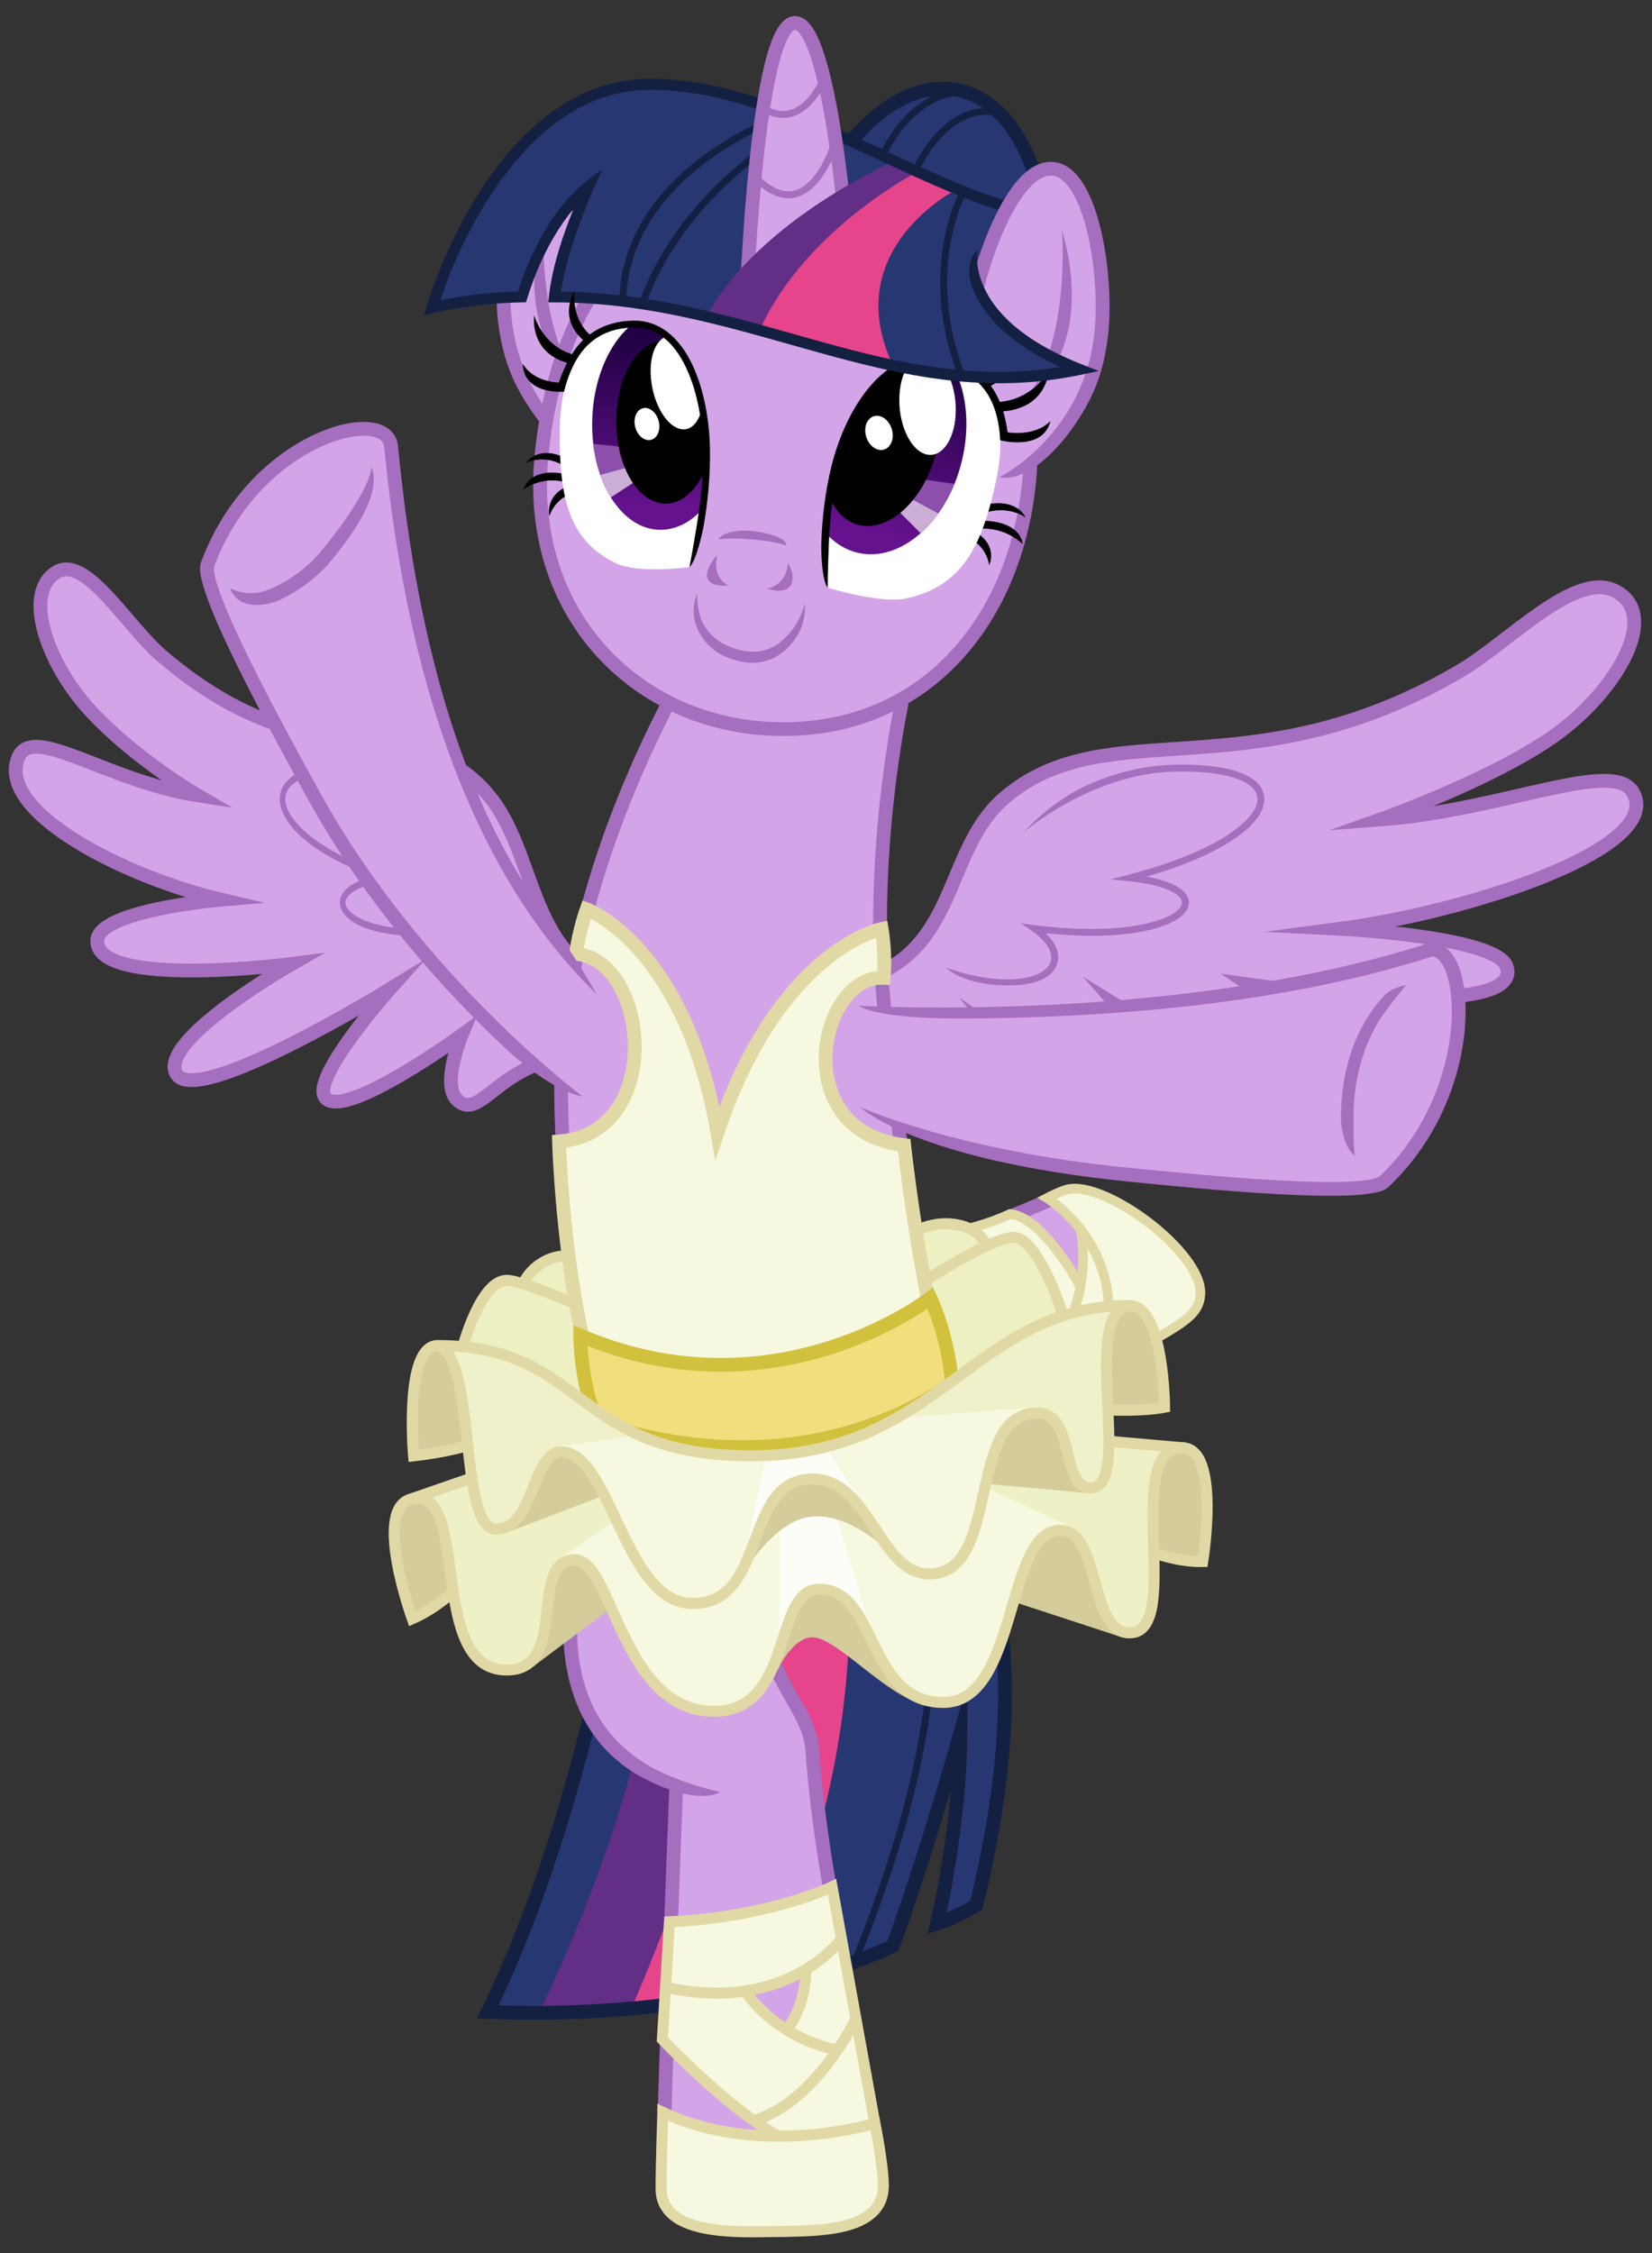 <?xml version="1.0" encoding="UTF-8" standalone="no"?>
<!-- Created with Inkscape (http://www.inkscape.org/) -->
<svg xmlns:dc="http://purl.org/dc/elements/1.1/" xmlns:cc="http://creativecommons.org/ns#" xmlns:rdf="http://www.w3.org/1999/02/22-rdf-syntax-ns#" xmlns:svg="http://www.w3.org/2000/svg" xmlns="http://www.w3.org/2000/svg" xmlns:xlink="http://www.w3.org/1999/xlink" xmlns:sodipodi="http://sodipodi.sourceforge.net/DTD/sodipodi-0.dtd" xmlns:inkscape="http://www.inkscape.org/namespaces/inkscape" width="2200" height="3000" viewBox="0 0 2200 3000" id="svg2" version="1.1" inkscape:version="0.91 r13725" sodipodi:docname="Character - Twilight Sparkle - Twilarina.svg">
  <rect x="0" y="0" width="2200" height="3000" fill="#333333" stroke="none"/>
  <defs id="defs4">
    <linearGradient inkscape:collect="always" id="linearGradient4680">
      <stop style="stop-color:#210045;stop-opacity:1" offset="0" id="stop4682"/>
      <stop style="stop-color:#64128d;stop-opacity:1" offset="1" id="stop4684"/>
    </linearGradient>
    <inkscape:perspective id="perspective4670" inkscape:persp3d-origin="1300 : 999.99998 : 1" inkscape:vp_z="2600 : 1500 : 1" inkscape:vp_y="0 : 999.99998 : 0" inkscape:vp_x="0 : 1500 : 1" sodipodi:type="inkscape:persp3d"/>
    <linearGradient id="linearGradient9825" inkscape:collect="always">
      <stop id="stop9827" offset="0" style="stop-color:#570030;stop-opacity:1"/>
      <stop id="stop9829" offset="1" style="stop-color:#c6006f;stop-opacity:1"/>
    </linearGradient>
    <clipPath id="clipPath9849" clipPathUnits="userSpaceOnUse">
      <ellipse style="opacity:1;fill:url(#linearGradient9853);fill-opacity:1;fill-rule:evenodd;stroke:none;stroke-width:4;stroke-linecap:butt;stroke-linejoin:miter;stroke-miterlimit:12;stroke-dasharray:none;stroke-dashoffset:7.5;stroke-opacity:1" id="ellipse9851" cx="308.048" cy="490.346" rx="24.923" ry="34.177" transform="matrix(1,0,0.059,0.998,0,0)"/>
    </clipPath>
    <linearGradient y2="518.679" x2="308.685" y1="459.534" x1="308.087" gradientUnits="userSpaceOnUse" id="linearGradient9853" xlink:href="#linearGradient9825" inkscape:collect="always"/>
    <clipPath id="clipPath5482" clipPathUnits="userSpaceOnUse">
      <ellipse transform="matrix(-0.993,-0.119,0.036,0.999,0,0)" ry="47.195" rx="31.469" cy="641.913" cx="-332.202" id="ellipse5484" style="opacity:1;fill:url(#linearGradient5486);fill-opacity:1;fill-rule:evenodd;stroke:none;stroke-width:6;stroke-linecap:round;stroke-linejoin:miter;stroke-miterlimit:4;stroke-dasharray:none;stroke-dashoffset:0;stroke-opacity:1"/>
    </clipPath>
    <linearGradient inkscape:collect="always" xlink:href="#linearGradient4680" id="linearGradient4686" x1="204.707" y1="376.095" x2="204.508" y2="437.361" gradientUnits="userSpaceOnUse"/>
    <clipPath clipPathUnits="userSpaceOnUse" id="clipPath4690">
      <ellipse transform="matrix(1,0,-0.023,1,0,0)" ry="39.541" rx="25.698" cy="406.461" cx="203.533" id="ellipse4692" style="opacity:1;fill:url(#linearGradient4694);fill-opacity:1;fill-rule:evenodd;stroke:none;stroke-width:2.5;stroke-linecap:butt;stroke-linejoin:miter;stroke-miterlimit:12;stroke-dasharray:none;stroke-dashoffset:0;stroke-opacity:1"/>
    </clipPath>
    <linearGradient inkscape:collect="always" xlink:href="#linearGradient4680" id="linearGradient4694" gradientUnits="userSpaceOnUse" x1="204.707" y1="376.095" x2="204.508" y2="437.361"/>
    <clipPath clipPathUnits="userSpaceOnUse" id="clipPath4708">
      <path sodipodi:nodetypes="cssssc" inkscape:connector-curvature="0" id="path4710" d="m 203.734,459.545 c 0,0 -18.343,2.428 -26.295,-1.283 -17.107,-7.983 -20.748,-23.039 -20.748,-47.002 0,-18.209 5.545,-39.471 27.083,-39.856 16.892,-0.302 25.596,22.342 26.151,44.706 0.492,19.858 -4.18,39.614 -6.191,43.435 z" style="opacity:1;fill:#ffffff;fill-opacity:1;fill-rule:evenodd;stroke:none;stroke-width:2.5;stroke-linecap:butt;stroke-linejoin:miter;stroke-miterlimit:12;stroke-dasharray:none;stroke-dashoffset:0;stroke-opacity:1"/>
    </clipPath>
    <linearGradient inkscape:collect="always" xlink:href="#linearGradient4680" id="linearGradient4760" gradientUnits="userSpaceOnUse" x1="204.707" y1="376.095" x2="204.508" y2="437.361"/>
    <clipPath clipPathUnits="userSpaceOnUse" id="clipPath4832">
      <path style="opacity:1;fill:#ffffff;fill-opacity:1;fill-rule:evenodd;stroke:none;stroke-width:2.5;stroke-linecap:butt;stroke-linejoin:miter;stroke-miterlimit:12;stroke-dasharray:none;stroke-dashoffset:0;stroke-opacity:1" d="m 199.571,460.135 c 0,0 -17.792,1.244 -25.309,-2.798 -16.171,-8.694 -19.062,-23.388 -18.074,-46.43 0.75,-17.509 6.974,-37.624 27.764,-36.714 16.304,0.714 23.767,23.006 23.38,44.544 -0.344,19.124 -5.664,37.843 -7.761,41.397 z" id="path4834" inkscape:connector-curvature="0" sodipodi:nodetypes="cssssc"/>
    </clipPath>
  </defs>
  <sodipodi:namedview id="base" pagecolor="#ffffff" bordercolor="#666666" borderopacity="1.0" inkscape:pageopacity="0.0" inkscape:pageshadow="2" inkscape:zoom="0.24924307" inkscape:cx="534.84321" inkscape:cy="1978.4754" inkscape:document-units="px" inkscape:current-layer="layer2" showgrid="false" inkscape:window-width="1920" inkscape:window-height="1017" inkscape:window-x="1672" inkscape:window-y="-8" inkscape:window-maximized="1" inkscape:snap-global="false" units="px"/>
  <g inkscape:groupmode="layer" id="layer2" inkscape:label="Working" style="display:inline;opacity:1" transform="translate(0,1947.638)">
    <g id="g4930" transform="matrix(-0.393,-0.92,-0.92,0.393,835.869,609.571)"/>
    <g style="display:inline" id="g7498" transform="matrix(0.427,0.904,-0.904,0.427,197.527,232.59)"/>
    <g id="g5343">
      <g transform="matrix(-0.887,-0.463,-0.463,0.887,2030.501,548.498)" id="g5222">
        <ellipse style="opacity:1;fill:#273771;fill-opacity:1;fill-rule:evenodd;stroke:#132042;stroke-width:18;stroke-linecap:butt;stroke-linejoin:miter;stroke-miterlimit:8;stroke-dasharray:none;stroke-dashoffset:0;stroke-opacity:1" id="path5218" cx="1203.454" cy="-1870.835" rx="174.477" ry="310.653" transform="matrix(0.96,0.281,-0.281,0.96,0,0)"/>
        <path style="opacity:1;fill:none;fill-opacity:1;fill-rule:evenodd;stroke:#132042;stroke-width:9;stroke-linecap:butt;stroke-linejoin:miter;stroke-miterlimit:8;stroke-dasharray:none;stroke-dashoffset:0;stroke-opacity:1" d="m 1768.88,-1752.029 c 0,0 160.292,92.203 -107.807,459.597 214.195,-443.993 42.555,-462.434 42.555,-462.434" id="path5220" inkscape:connector-curvature="0" sodipodi:nodetypes="ccc"/>
      </g>
      <g transform="matrix(3.672,0,0,3.672,-347.409,-2881.004)" id="g7044">
        <path style="opacity:1;fill:#d4a4e8;fill-opacity:1;fill-rule:evenodd;stroke:#a66ebe;stroke-width:5;stroke-linecap:butt;stroke-linejoin:miter;stroke-miterlimit:8;stroke-dasharray:none;stroke-dashoffset:0;stroke-opacity:1" d="m 456.694,697.12 c 11.338,-4.611 21.541,-9.07 21.541,-9.07 l 33.332,27.059 -40.815,25.245 z" id="path7042" inkscape:connector-curvature="0" sodipodi:nodetypes="ccccc"/>
        <path style="opacity:1;fill:#f6f9e0;fill-opacity:1;fill-rule:evenodd;stroke:none;stroke-width:3.5;stroke-linecap:butt;stroke-linejoin:miter;stroke-miterlimit:8;stroke-dasharray:none;stroke-dashoffset:0;stroke-opacity:1" d="m 460.927,694.399 c -10.431,4.989 -23.28,7.105 -23.28,7.105 l 31.443,58.048 c 0,0 30.396,-11.697 44.443,-19.803 11.87,-6.85 16.299,-10.139 16.722,-16.53 0.998,-15.062 -34.969,-41.193 -48.631,-37.707 -2.552,0.651 -7.269,3.1 -7.269,3.1 0,0 20.887,9.566 11.968,30.73 0,0 -13.303,-23.733 -25.396,-24.943 z" id="path7034" inkscape:connector-curvature="0" sodipodi:nodetypes="ssscccccs"/>
        <path style="opacity:1;fill:none;fill-opacity:1;fill-rule:evenodd;stroke:#e1d9a5;stroke-width:3.5;stroke-linecap:butt;stroke-linejoin:miter;stroke-miterlimit:8;stroke-dasharray:none;stroke-dashoffset:0;stroke-opacity:1" d="m 486.474,699.539 c 0,0 5.291,22.977 -9.221,42.78" id="path7036" inkscape:connector-curvature="0" sodipodi:nodetypes="cc"/>
        <path sodipodi:nodetypes="csssccccc" inkscape:connector-curvature="0" id="path7040" d="m 486.172,720.249 c 0,0 -13.152,-24.64 -25.245,-25.85 -10.431,4.989 -23.28,7.105 -23.28,7.105 l 31.443,58.048 c 0,0 30.396,-11.697 44.443,-19.803 11.87,-6.85 15.978,-9.818 16.401,-16.209 0.998,-15.062 -34.648,-41.514 -48.311,-38.028 -2.552,0.651 -7.269,3.1 -7.269,3.1 0,0 29.806,18.032 20.584,54.312" style="opacity:1;fill:none;fill-opacity:1;fill-rule:evenodd;stroke:#e1d9a5;stroke-width:3.5;stroke-linecap:butt;stroke-linejoin:miter;stroke-miterlimit:8;stroke-dasharray:none;stroke-dashoffset:0;stroke-opacity:1"/>
      </g>
      <g transform="matrix(3.672,0,0,3.672,169.954,-2879.894)" id="g6995">
        <path sodipodi:nodetypes="cccccccc" inkscape:connector-curvature="0" id="path6991" d="m 182.997,795.824 c 0,0 -12.784,106.581 -52.389,187.606 91.607,3.628 146.934,-23.884 146.934,-23.884 12.093,-33.257 24.489,-77.246 24.489,-77.246 -0.151,34.315 -8.465,69.083 -8.465,69.083 7.558,-2.419 14.21,-6.651 14.21,-6.651 38.396,-156.609 -41.722,-181.4 -41.722,-181.4 z" style="opacity:1;fill:#273771;fill-opacity:1;fill-rule:evenodd;stroke:none;stroke-width:5;stroke-linecap:butt;stroke-linejoin:miter;stroke-miterlimit:8;stroke-dasharray:none;stroke-dashoffset:0;stroke-opacity:1"/>
        <path style="opacity:1;fill:#e6458b;fill-opacity:1;fill-rule:evenodd;stroke:none;stroke-width:5;stroke-linecap:butt;stroke-linejoin:miter;stroke-miterlimit:8;stroke-dasharray:none;stroke-dashoffset:0;stroke-opacity:1" d="m 167.605,982.242 61.997,-6.841 c 55.583,-120.145 22.233,-205.658 22.233,-205.658 l -32.495,13.254 z" id="path6989" inkscape:connector-curvature="0" sodipodi:nodetypes="ccccc"/>
        <path style="opacity:1;fill:#622e86;fill-opacity:1;fill-rule:evenodd;stroke:none;stroke-width:5;stroke-linecap:butt;stroke-linejoin:miter;stroke-miterlimit:8;stroke-dasharray:none;stroke-dashoffset:0;stroke-opacity:1" d="M 149.434,983.097 183.211,980.959 c 47.032,-108.174 50.666,-205.231 50.666,-205.231 l -35.488,13.254 c 0,0 4.062,85.085 -48.956,194.114 z" id="path6987" inkscape:connector-curvature="0" sodipodi:nodetypes="ccccc"/>
        <path style="opacity:1;fill:none;fill-opacity:1;fill-rule:evenodd;stroke:#132042;stroke-width:5;stroke-linecap:butt;stroke-linejoin:miter;stroke-miterlimit:8;stroke-dasharray:none;stroke-dashoffset:0;stroke-opacity:1" d="m 182.997,795.824 c 0,0 -12.784,106.581 -52.389,187.606 91.607,3.628 146.934,-23.884 146.934,-23.884 12.093,-33.257 24.489,-77.246 24.489,-77.246 -0.151,34.315 -8.465,69.083 -8.465,69.083 7.558,-2.419 14.21,-6.651 14.21,-6.651 38.396,-156.609 -41.722,-181.4 -41.722,-181.4 z" id="path6985" inkscape:connector-curvature="0" sodipodi:nodetypes="cccccccc"/>
        <path style="opacity:1;fill:none;fill-opacity:1;fill-rule:evenodd;stroke:#132042;stroke-width:2.5;stroke-linecap:butt;stroke-linejoin:miter;stroke-miterlimit:8;stroke-dasharray:none;stroke-dashoffset:0;stroke-opacity:1" d="m 263.379,965.994 c 66.7,-163.757 -4.276,-199.245 -4.276,-199.245" id="path6993" inkscape:connector-curvature="0" sodipodi:nodetypes="cc"/>
      </g>
      <g transform="matrix(3.672,0,0,3.672,169.954,-2879.894)" id="g5342">
        <path style="opacity:1;fill:#d4a4e8;fill-opacity:1;fill-rule:evenodd;stroke:none;stroke-width:5;stroke-linecap:butt;stroke-linejoin:miter;stroke-miterlimit:12;stroke-dasharray:none;stroke-dashoffset:0;stroke-opacity:1" d="m 162.474,823.188 65.417,10.475 c 1.924,15.82 20.309,51.735 20.309,51.735 l 25.088,164.792 c -6.588,16.571 -74.396,16.247 -78.886,0.428 l 4.413,-149.186 c -50.025,-16.889 -36.343,-78.244 -36.343,-78.244 z" id="path5340" inkscape:connector-curvature="0" sodipodi:nodetypes="ccccccc"/>
        <path style="color:#000000;font-style:normal;font-variant:normal;font-weight:normal;font-stretch:normal;font-size:medium;line-height:normal;font-family:sans-serif;text-indent:0;text-align:start;text-decoration:none;text-decoration-line:none;text-decoration-style:solid;text-decoration-color:#000000;letter-spacing:normal;word-spacing:normal;text-transform:none;direction:ltr;block-progression:tb;writing-mode:lr-tb;baseline-shift:baseline;text-anchor:start;white-space:normal;clip-rule:nonzero;display:inline;overflow:visible;visibility:visible;opacity:1;isolation:auto;mix-blend-mode:normal;color-interpolation:sRGB;color-interpolation-filters:linearRGB;solid-color:#000000;solid-opacity:1;fill:#a66ebe;fill-opacity:1;fill-rule:evenodd;stroke:none;stroke-width:5;stroke-linecap:butt;stroke-linejoin:miter;stroke-miterlimit:12;stroke-dasharray:none;stroke-dashoffset:0;stroke-opacity:1;color-rendering:auto;image-rendering:auto;shape-rendering:auto;text-rendering:auto;enable-background:accumulate" d="m 161.377,821.141 c 0,0 -5.657,17.477 -2.275,37.104 2.462,14.285 9.591,30.54 27.67,40.245 10.046,5.393 21.513,8.598 28.285,5.257 -9.152,-2.021 -19.509,-5.831 -25.623,-9.35 -16.623,-9.567 -23.109,-23.684 -25.403,-37 -3.138,-18.213 2.107,-34.729 2.107,-34.729 z" id="path5334" inkscape:connector-curvature="0" sodipodi:nodetypes="csscsscc"/>
        <path style="opacity:1;fill:none;fill-opacity:1;fill-rule:evenodd;stroke:#a66ebe;stroke-width:5;stroke-linecap:butt;stroke-linejoin:miter;stroke-miterlimit:12;stroke-dasharray:none;stroke-dashoffset:0;stroke-opacity:1" d="m 198.935,902.405 c 0,0 -4.441,111.476 -4.837,145.725 -0.148,12.799 20.391,14.618 39.884,14.462 20.422,-0.163 39.822,-2.912 38.722,-16.276 -3.247,-39.475 -20.968,-106.963 -24.327,-157.274 -1.135,-16.999 -16.173,-22.866 -20.449,-57.926" id="path5336" inkscape:connector-curvature="0" sodipodi:nodetypes="cssssc"/>
      </g>
      <path sodipodi:nodetypes="cccccc" inkscape:connector-curvature="0" id="path5332" d="m 691.936,-209.862 c -7.849,-50.236 76.139,-106.751 122.45,-21.978 l 368.92,-40.817 c 40.817,-72.999 148.353,-49.451 131.084,8.634 L 980.792,-95.262 Z" style="opacity:1;fill:#edf0c3;fill-opacity:1;fill-rule:evenodd;stroke:#e1d9a5;stroke-width:14.687;stroke-linecap:butt;stroke-linejoin:miter;stroke-miterlimit:12;stroke-dasharray:none;stroke-dashoffset:0;stroke-opacity:1"/>
      <path sodipodi:nodetypes="csccsc" inkscape:connector-curvature="0" id="path5330" d="m 616.582,-154.917 c 0,0 23.231,-87.454 58.085,-87.913 25.42,-0.334 148.353,56.515 148.353,56.515 l 376.769,-35.322 c 0,0 116.171,-78.494 149.923,-78.494 33.022,0 65.15,101.257 65.15,101.257 l -154.632,146.783 -446.628,35.322 z" style="opacity:1;fill:#edf0c3;fill-opacity:1;fill-rule:evenodd;stroke:#e1d9a5;stroke-width:14.687;stroke-linecap:butt;stroke-linejoin:miter;stroke-miterlimit:12;stroke-dasharray:none;stroke-dashoffset:0;stroke-opacity:1"/>
      <g transform="matrix(3.672,0,0,3.672,169.954,-2879.894)" id="g5260">
        <g id="g4973" transform="translate(-20,0)">
          <path style="opacity:1;fill:#d4a4e8;fill-opacity:1;fill-rule:evenodd;stroke:#a66ebe;stroke-width:5;stroke-linecap:butt;stroke-linejoin:miter;stroke-miterlimit:12;stroke-dasharray:none;stroke-dashoffset:0;stroke-opacity:1" d="m 256.598,612.25 c 69.147,2.75 54.389,-46.492 81.876,-69.463 37.458,-31.303 88.714,-0.918 164.805,-45.614 17.631,-10.357 41.586,-36.399 56.144,-29.043 16.497,8.335 1.273,34.918 -19.729,50.857 -21.989,16.688 -65.392,32.074 -65.392,32.074 44.742,-3.336 84.763,-22.483 91.743,-9.702 10.996,20.134 -59.154,43.08 -106.221,49.308 0,0 56.914,2.839 60.327,13.792 6.438,20.658 -93.224,6.493 -93.224,6.493 0,0 44.955,29.796 36.027,41.562 -9.432,12.43 -83.368,-33.381 -83.368,-33.381 0,0 32.066,36.079 24.4,42.618 -9.244,7.885 -69.679,-34.242 -69.679,-34.242 0,0 19.791,24.815 12.158,30.167 -14.549,10.201 -44.67,-21.255 -84.935,-9.536" id="path4961" inkscape:connector-curvature="0" sodipodi:nodetypes="csssscscscscscsc"/>
          <path sodipodi:nodetypes="sscssssscccscsscccsscsscsssscsssss" inkscape:connector-curvature="0" id="path4963" d="m 399.312,531.195 c -12.498,0.322 -24.091,3.831 -33.273,8.354 -12.219,6.019 -21.03,16.072 -21.03,16.072 0,0 24.439,-21.158 54.367,-21.928 11.933,-0.307 20.322,1.143 25.148,3.518 2.413,1.187 3.908,2.577 4.646,4.01 0.739,1.433 0.811,2.954 0.16,4.766 -1.303,3.623 -5.81,8.187 -13.551,12.617 -7.74,4.43 -18.65,8.782 -32.57,12.395 l -6.738,1.748 6.926,0.705 c 9.333,0.949 15.15,3.082 17.551,5.186 1.201,1.052 1.536,1.932 1.436,2.795 -0.1,0.863 -0.749,1.94 -2.223,3.064 -2.948,2.25 -8.964,4.426 -17.604,5.502 -8.639,1.076 -19.912,1.108 -33.506,-0.645 l -5.021,-0.648 4.143,2.91 c 4.324,3.037 6.387,6.095 6.762,8.547 0.374,2.452 -0.698,4.51 -3.461,6.199 -5.526,3.378 -17.882,4.25 -34.668,-1.557 7.977,7.248 28.257,8.21 35.971,3.689 3.394,-1.989 5.156,-5.257 4.629,-8.711 -0.385,-2.524 -1.911,-5.065 -4.508,-7.527 11.884,1.257 22.008,1.214 29.969,0.223 8.897,-1.108 15.213,-3.249 18.812,-5.996 1.8,-1.374 2.979,-2.966 3.188,-4.762 0.208,-1.795 -0.667,-3.561 -2.27,-4.965 -2.488,-2.179 -6.814,-3.862 -13.084,-4.969 11.357,-3.31 20.64,-7.084 27.51,-11.016 8.006,-4.582 12.986,-9.284 14.66,-13.939 0.837,-2.328 0.772,-4.699 -0.289,-6.758 -1.061,-2.059 -3.028,-3.759 -5.766,-5.105 -5.476,-2.694 -14.157,-4.086 -26.316,-3.773 z" style="color:#000000;font-style:normal;font-variant:normal;font-weight:normal;font-stretch:normal;font-size:medium;line-height:normal;font-family:sans-serif;text-indent:0;text-align:start;text-decoration:none;text-decoration-line:none;text-decoration-style:solid;text-decoration-color:#000000;letter-spacing:normal;word-spacing:normal;text-transform:none;direction:ltr;block-progression:tb;writing-mode:lr-tb;baseline-shift:baseline;text-anchor:start;white-space:normal;clip-rule:nonzero;display:inline;overflow:visible;visibility:visible;opacity:1;isolation:auto;mix-blend-mode:normal;color-interpolation:sRGB;color-interpolation-filters:linearRGB;solid-color:#000000;solid-opacity:1;fill:#a66ebe;fill-opacity:1;fill-rule:evenodd;stroke:none;stroke-width:2.5;stroke-linecap:butt;stroke-linejoin:miter;stroke-miterlimit:12;stroke-dasharray:none;stroke-dashoffset:0;stroke-opacity:1;color-rendering:auto;image-rendering:auto;shape-rendering:auto;text-rendering:auto;enable-background:accumulate"/>
        </g>
        <g id="g5116" transform="translate(-820,0)">
          <path sodipodi:nodetypes="csssscscscscscsc" inkscape:connector-curvature="0" id="path4959" d="m 1014.637,612.826 c -50.88,0 -43.481,-46.413 -63.707,-70.548 -27.562,-32.889 -62.446,-2.59 -118.435,-50.453 -12.973,-11.09 -27.768,-37.154 -38.481,-30.357 -12.138,7.702 -3.139,33.136 12.315,49.959 16.18,17.614 38.993,30.851 38.993,30.851 -32.922,-5.131 -59.854,-26.222 -64.99,-13.682 -8.091,19.755 38.908,43.398 73.541,51.521 0,0 -44.873,3.828 -44.894,14.965 -0.034,17.469 70.548,8.338 70.548,8.338 0,0 -48.47,27.607 -41.901,39.763 6.94,12.843 77.389,-30.571 77.389,-30.571 0,0 -28.944,32.472 -23.302,39.336 6.802,8.276 49.384,-22.661 49.384,-22.661 0,0 -7.327,17.63 -1.71,23.302 10.706,10.812 19.027,-28.005 66.272,-10.689" style="opacity:1;fill:#d4a4e8;fill-opacity:1;fill-rule:evenodd;stroke:#a66ebe;stroke-width:5;stroke-linecap:butt;stroke-linejoin:miter;stroke-miterlimit:12;stroke-dasharray:none;stroke-dashoffset:0;stroke-opacity:1"/>
          <path style="color:#000000;font-style:normal;font-variant:normal;font-weight:normal;font-stretch:normal;font-size:medium;line-height:normal;font-family:sans-serif;text-indent:0;text-align:start;text-decoration:none;text-decoration-line:none;text-decoration-style:solid;text-decoration-color:#000000;letter-spacing:normal;word-spacing:normal;text-transform:none;direction:ltr;block-progression:tb;writing-mode:lr-tb;baseline-shift:baseline;text-anchor:start;white-space:normal;clip-rule:nonzero;display:inline;overflow:visible;visibility:visible;opacity:1;isolation:auto;mix-blend-mode:normal;color-interpolation:sRGB;color-interpolation-filters:linearRGB;solid-color:#000000;solid-opacity:1;fill:#a66ebe;fill-opacity:1;fill-rule:evenodd;stroke:none;stroke-width:2.5;stroke-linecap:butt;stroke-linejoin:miter;stroke-miterlimit:12;stroke-dasharray:none;stroke-dashoffset:0;stroke-opacity:1;color-rendering:auto;image-rendering:auto;shape-rendering:auto;text-rendering:auto;enable-background:accumulate" d="m 901.426,531.195 c 9.952,0.322 19.184,3.831 26.495,8.354 9.73,6.019 16.746,16.072 16.746,16.072 0,0 -19.461,-21.158 -43.293,-21.928 -9.502,-0.307 -16.182,1.143 -20.026,3.518 -1.922,1.187 -3.112,2.577 -3.7,4.01 -0.588,1.433 -0.646,2.954 -0.128,4.766 1.037,3.623 4.627,8.187 10.791,12.617 6.164,4.43 14.851,8.782 25.936,12.395 l 5.366,1.748 -5.515,0.705 c -7.432,0.949 -12.064,3.082 -13.976,5.186 -0.956,1.052 -1.223,1.932 -1.143,2.795 0.08,0.863 0.596,1.94 1.77,3.064 2.347,2.25 7.138,4.426 14.018,5.502 6.88,1.076 15.857,1.108 26.681,-0.645 l 3.999,-0.648 -3.299,2.91 c -3.443,3.037 -5.086,6.095 -5.384,8.547 -0.298,2.452 0.556,4.51 2.756,6.199 4.4,3.378 14.239,4.25 27.606,-1.557 -6.352,7.248 -22.501,8.21 -28.644,3.689 -2.703,-1.989 -4.106,-5.257 -3.686,-8.711 0.307,-2.524 1.522,-5.065 3.59,-7.527 -9.464,1.257 -17.525,1.214 -23.864,0.223 -7.085,-1.108 -12.114,-3.249 -14.981,-5.996 -1.433,-1.374 -2.373,-2.966 -2.538,-4.762 -0.166,-1.795 0.532,-3.561 1.807,-4.965 1.981,-2.179 5.426,-3.862 10.419,-4.969 -9.044,-3.31 -16.436,-7.084 -21.906,-11.016 -6.375,-4.582 -10.341,-9.284 -11.674,-13.939 -0.667,-2.328 -0.615,-4.699 0.23,-6.758 0.845,-2.059 2.411,-3.759 4.591,-5.105 4.361,-2.694 11.273,-4.086 20.956,-3.773 z" id="path4967" inkscape:connector-curvature="0" sodipodi:nodetypes="sscssssscccscsscccsscsscsssscsssss"/>
        </g>
        <path style="opacity:1;fill:#d4a4e8;fill-opacity:1;fill-rule:evenodd;stroke:#a66ebe;stroke-width:5;stroke-linecap:butt;stroke-linejoin:miter;stroke-miterlimit:12;stroke-dasharray:none;stroke-dashoffset:0;stroke-opacity:1" d="m 205.587,491.836 c 0,0 -33.698,54.327 -44.126,116.148 -1.909,11.316 -4.247,26.663 -4.247,38.194 0,52.831 9.027,90.373 17.215,119.166 L 288.013,752.291 c 1.756,-38.422 -14.252,-111.947 -15.072,-156.384 -1.08,-58.509 11.856,-105.281 11.856,-105.281" id="path4852" inkscape:connector-curvature="0" sodipodi:nodetypes="cssccsc"/>
        <path style="opacity:1;fill:#f6f9e0;fill-opacity:1;fill-rule:evenodd;stroke:#e1d9a5;stroke-width:5;stroke-linecap:butt;stroke-linejoin:miter;stroke-miterlimit:12;stroke-dasharray:none;stroke-dashoffset:0;stroke-opacity:1" d="m 166.48,583.63 c 0,0 -2.917,8.127 -3.824,16.139 26.454,2.268 32.35,65.153 -6.198,68.025 0,0 1.663,58.653 15.268,93.723 l 123.05,-16.628 c -8.465,-32.652 -13.153,-75.753 -13.153,-75.753 -42.538,-4.989 -30.902,-61.869 -7.417,-60.671 0.782,-8.966 -0.722,-17.73 -0.722,-17.73 0,0 -37.21,7.219 -59.583,73.884 -11.791,-68.176 -47.421,-80.989 -47.421,-80.989 z" id="path4865" inkscape:connector-curvature="0" sodipodi:nodetypes="cccccccccc"/>
        <g id="g4879">
          <g transform="matrix(-1,0,0,1,489.905,-5.14)" id="g4203">
            <path sodipodi:nodetypes="csscc" inkscape:connector-curvature="0" id="path4205" d="m 308.402,358.684 c 0.855,-6.841 11.895,-45.259 27.34,-43.562 14.128,1.552 19.916,39.917 17.233,61.071 -4.793,37.79 -35.827,53.06 -35.827,53.06 -0.902,-22.32 -8.746,-70.569 -8.746,-70.569 z" style="opacity:1;fill:#d4a4e8;fill-opacity:1;fill-rule:evenodd;stroke:none;stroke-width:5;stroke-linecap:butt;stroke-linejoin:miter;stroke-miterlimit:12;stroke-dasharray:none;stroke-dashoffset:0;stroke-opacity:1"/>
            <path id="path4207" d="m 335.088,312.574 c -4.595,-0.121 -8.66,2.629 -12.012,6.377 -3.576,3.998 -6.605,9.326 -9.172,14.877 -2.567,5.551 -4.647,11.323 -6.15,16.168 -1.722,8.279 2.273,11.35 2.273,11.35 0.163,-1.306 1.052,-5.197 2.502,-9.867 1.45,-4.671 3.468,-10.268 5.912,-15.553 2.444,-5.284 5.338,-10.258 8.363,-13.641 3.025,-3.383 5.918,-4.979 8.664,-4.678 2.439,0.268 4.883,2.232 7.158,6.023 2.275,3.791 4.199,9.191 5.6,15.24 2.801,12.099 3.557,26.84 2.268,37.008 -4.634,36.537 -34.449,51.131 -34.449,51.131 11.645,1.901 25.327,-13.505 32.76,-27.9 3.29,-6.371 5.555,-13.963 6.65,-22.602 1.393,-10.987 0.597,-26.005 -2.357,-38.766 -1.477,-6.38 -3.482,-12.184 -6.182,-16.684 -2.7,-4.5 -6.278,-7.914 -10.902,-8.422 -0.311,-0.034 -0.619,-0.054 -0.926,-0.062 z m 3.756,24.9 c 0,0 3.208,38.481 -12.398,60.287 26.081,-20.523 12.398,-60.287 12.398,-60.287 z" style="color:#000000;font-style:normal;font-variant:normal;font-weight:normal;font-stretch:normal;font-size:medium;line-height:normal;font-family:sans-serif;text-indent:0;text-align:start;text-decoration:none;text-decoration-line:none;text-decoration-style:solid;text-decoration-color:#000000;letter-spacing:normal;word-spacing:normal;text-transform:none;direction:ltr;block-progression:tb;writing-mode:lr-tb;baseline-shift:baseline;text-anchor:start;white-space:normal;clip-rule:nonzero;display:inline;overflow:visible;visibility:visible;opacity:1;isolation:auto;mix-blend-mode:normal;color-interpolation:sRGB;color-interpolation-filters:linearRGB;solid-color:#000000;solid-opacity:1;fill:#a66ebe;fill-opacity:1;fill-rule:evenodd;stroke:none;stroke-width:5;stroke-linecap:butt;stroke-linejoin:miter;stroke-miterlimit:12;stroke-dasharray:none;stroke-dashoffset:0;stroke-opacity:1;color-rendering:auto;image-rendering:auto;shape-rendering:auto;text-rendering:auto;enable-background:accumulate" inkscape:connector-curvature="0" sodipodi:nodetypes="cssccssssssscssssccccc"/>
          </g>
          <path sodipodi:nodetypes="cccc" inkscape:connector-curvature="0" id="path4850" d="m 170.818,356.088 156.609,28.722 c 0,0 18.442,149.957 -113.073,130.91 C 99.77,475.812 170.818,356.088 170.818,356.088 Z" style="opacity:1;fill:#d4a4e8;fill-opacity:1;fill-rule:evenodd;stroke:none;stroke-width:2.5;stroke-linecap:butt;stroke-linejoin:miter;stroke-miterlimit:12;stroke-dasharray:none;stroke-dashoffset:0;stroke-opacity:1"/>
          <path sodipodi:nodetypes="csssc" inkscape:connector-curvature="0" id="path4148" d="m 325.1,391.207 c 1.928,8.963 2.793,18.449 2.451,28.269 -2.007,57.709 -38.288,101.669 -95.159,98.645 -48.941,-2.602 -87.691,-42.303 -82.322,-98.645 2.202,-23.112 8.258,-42.22 17.267,-57.327" style="opacity:1;fill:none;fill-opacity:1;fill-rule:evenodd;stroke:#a66ebe;stroke-width:5;stroke-linecap:butt;stroke-linejoin:miter;stroke-miterlimit:12;stroke-dasharray:none;stroke-dashoffset:0;stroke-opacity:1"/>
          <path inkscape:connector-curvature="0" id="path4186" d="m 299.461,321.849 27.361,9.448 -13,40.513 -34.617,-17.309 z" style="opacity:1;fill:#273771;fill-opacity:1;fill-rule:evenodd;stroke:none;stroke-width:2.5;stroke-linecap:butt;stroke-linejoin:miter;stroke-miterlimit:12;stroke-dasharray:none;stroke-dashoffset:0;stroke-opacity:1"/>
          <path style="opacity:1;fill:none;fill-opacity:1;fill-rule:evenodd;stroke:#132042;stroke-width:4;stroke-linecap:butt;stroke-linejoin:miter;stroke-miterlimit:12;stroke-dasharray:none;stroke-dashoffset:0;stroke-opacity:1" d="m 322.277,329.777 c -4.354,-1.13 -8.793,-2.56 -13.308,-4.209" id="path4188" inkscape:connector-curvature="0" sodipodi:nodetypes="cc"/>
          <g id="g4168">
            <path style="opacity:1;fill:#d4a4e8;fill-opacity:1;fill-rule:evenodd;stroke:none;stroke-width:5;stroke-linecap:butt;stroke-linejoin:miter;stroke-miterlimit:12;stroke-dasharray:none;stroke-dashoffset:0;stroke-opacity:1" d="m 308.402,358.684 c 0.855,-6.841 11.895,-45.259 27.34,-43.562 14.128,1.552 19.916,39.917 17.233,61.071 -4.793,37.79 -35.827,53.06 -35.827,53.06 l -8.801,-39.105 38.095,-2.141 c -32.709,-13.254 -38.039,-29.323 -38.039,-29.323 z" id="path4153" inkscape:connector-curvature="0" sodipodi:nodetypes="csscccc"/>
            <path sodipodi:nodetypes="cssccssssssscssssccccc" inkscape:connector-curvature="0" style="color:#000000;font-style:normal;font-variant:normal;font-weight:normal;font-stretch:normal;font-size:medium;line-height:normal;font-family:sans-serif;text-indent:0;text-align:start;text-decoration:none;text-decoration-line:none;text-decoration-style:solid;text-decoration-color:#000000;letter-spacing:normal;word-spacing:normal;text-transform:none;direction:ltr;block-progression:tb;writing-mode:lr-tb;baseline-shift:baseline;text-anchor:start;white-space:normal;clip-rule:nonzero;display:inline;overflow:visible;visibility:visible;opacity:1;isolation:auto;mix-blend-mode:normal;color-interpolation:sRGB;color-interpolation-filters:linearRGB;solid-color:#000000;solid-opacity:1;fill:#a66ebe;fill-opacity:1;fill-rule:evenodd;stroke:none;stroke-width:5;stroke-linecap:butt;stroke-linejoin:miter;stroke-miterlimit:12;stroke-dasharray:none;stroke-dashoffset:0;stroke-opacity:1;color-rendering:auto;image-rendering:auto;shape-rendering:auto;text-rendering:auto;enable-background:accumulate" d="m 335.088,312.574 c -4.595,-0.121 -8.66,2.629 -12.012,6.377 -3.576,3.998 -6.605,9.326 -9.172,14.877 -2.567,5.551 -4.647,11.323 -6.15,16.168 -1.722,8.279 2.273,11.35 2.273,11.35 0.163,-1.306 1.052,-5.197 2.502,-9.867 1.45,-4.671 3.468,-10.268 5.912,-15.553 2.444,-5.284 5.338,-10.258 8.363,-13.641 3.025,-3.383 5.918,-4.979 8.664,-4.678 2.439,0.268 4.883,2.232 7.158,6.023 2.275,3.791 4.199,9.191 5.6,15.24 2.801,12.099 3.557,26.84 2.268,37.008 -4.634,36.537 -34.449,51.131 -34.449,51.131 11.645,1.901 25.327,-13.505 32.76,-27.9 3.29,-6.371 5.555,-13.963 6.65,-22.602 1.393,-10.987 0.597,-26.005 -2.357,-38.766 -1.477,-6.38 -3.482,-12.184 -6.182,-16.684 -2.7,-4.5 -6.278,-7.914 -10.902,-8.422 -0.311,-0.034 -0.619,-0.054 -0.926,-0.062 z m 3.756,24.9 c 0,0 3.208,38.481 -12.398,60.287 26.081,-20.523 12.398,-60.287 12.398,-60.287 z" id="path4155"/>
          </g>
          <g id="g4836">
            <path inkscape:connector-curvature="0" id="path4736" d="m 318.208,436.53 c 5.734,0.93 7.457,4.976 7.457,4.976 -10e-6,0 -6.248,-4.613 -15.198,-1.549 l 0.586,-3.054 c 2.887,-0.647 5.244,-0.684 7.155,-0.374 z m -3.576,6.582 c 9.773,1.684 9.962,8.078 9.962,8.078 0,0 -5.924,-6.275 -15.834,-5.578 l 1.07,-2.902 c 1.815,0.016 3.406,0.16 4.803,0.401 z m -8.566,2.842 c 10.29,5.243 6.364,12.944 6.364,12.944 0,0 -0.487,-7.654 -9.355,-10.87 l 2.992,-2.074 z" style="opacity:1;fill:#000000;fill-opacity:1;fill-rule:evenodd;stroke:none;stroke-width:2.5;stroke-linecap:butt;stroke-linejoin:miter;stroke-miterlimit:12;stroke-dasharray:none;stroke-dashoffset:0;stroke-opacity:1"/>
            <path sodipodi:nodetypes="cssssc" inkscape:connector-curvature="0" id="path4738" d="m 253.901,466.974 c 0,0 19.18,5.987 28.522,3.913 20.096,-4.463 27.249,-18.51 32.411,-42.005 3.922,-17.853 2.546,-39.791 -20.507,-44.404 -18.079,-3.618 -32.308,16.873 -37.721,38.692 -4.806,19.373 -4.043,39.663 -2.706,43.804 z" style="opacity:1;fill:#ffffff;fill-opacity:1;fill-rule:evenodd;stroke:none;stroke-width:2.5;stroke-linecap:butt;stroke-linejoin:miter;stroke-miterlimit:12;stroke-dasharray:none;stroke-dashoffset:0;stroke-opacity:1"/>
            <g transform="matrix(-1.097,-0.266,-0.271,1.008,597.538,56.132)" clip-path="url(#clipPath4832)" id="g4740">
              <ellipse style="opacity:1;fill:url(#linearGradient4760);fill-opacity:1;fill-rule:evenodd;stroke:none;stroke-width:2.5;stroke-linecap:butt;stroke-linejoin:miter;stroke-miterlimit:12;stroke-dasharray:none;stroke-dashoffset:0;stroke-opacity:1" id="ellipse4742" cx="203.533" cy="406.461" rx="25.698" ry="39.541" transform="matrix(1,0,-0.023,1,0,0)"/>
              <g id="g4744" clip-path="url(#clipPath4690)">
                <path inkscape:connector-curvature="0" id="path4746" d="m 164.545,426.003 6.425,11.035 15.419,-10.053 -2.645,-6.047 z" style="opacity:1;fill:#ccaed7;fill-opacity:1;fill-rule:evenodd;stroke:none;stroke-width:2.5;stroke-linecap:butt;stroke-linejoin:miter;stroke-miterlimit:12;stroke-dasharray:none;stroke-dashoffset:0;stroke-opacity:1"/>
                <path inkscape:connector-curvature="0" id="path4748" d="m 160.237,413.91 26.454,2.797 -0.151,5.215 -23.658,6.576 z" style="opacity:1;fill:#8c4fab;fill-opacity:1;fill-rule:evenodd;stroke:none;stroke-width:2.5;stroke-linecap:butt;stroke-linejoin:miter;stroke-miterlimit:12;stroke-dasharray:none;stroke-dashoffset:0;stroke-opacity:1"/>
              </g>
              <ellipse transform="matrix(1,0,0.005,1,0,0)" ry="29.587" rx="17.767" cy="406.927" cx="192.93" id="ellipse4750" style="opacity:1;fill:#000000;fill-opacity:1;fill-rule:evenodd;stroke:none;stroke-width:2.5;stroke-linecap:butt;stroke-linejoin:miter;stroke-miterlimit:12;stroke-dasharray:none;stroke-dashoffset:0;stroke-opacity:1"/>
              <g id="g4752" style="fill:#ffffff;fill-opacity:1">
                <ellipse transform="matrix(-0.994,0.106,-0.188,0.982,0,0)" ry="17.093" rx="9.598" cy="426.164" cx="-265.529" id="ellipse4754" style="opacity:1;fill:#ffffff;fill-opacity:1;fill-rule:evenodd;stroke:none;stroke-width:2.5;stroke-linecap:butt;stroke-linejoin:miter;stroke-miterlimit:12;stroke-dasharray:none;stroke-dashoffset:0;stroke-opacity:1"/>
                <ellipse style="opacity:1;fill:#ffffff;fill-opacity:1;fill-rule:evenodd;stroke:none;stroke-width:2.5;stroke-linecap:butt;stroke-linejoin:miter;stroke-miterlimit:12;stroke-dasharray:none;stroke-dashoffset:0;stroke-opacity:1" id="ellipse4756" cx="-120.188" cy="472.363" rx="5.284" ry="5.178" transform="matrix(-0.869,0.496,0.195,0.981,0,0)"/>
              </g>
            </g>
            <path sodipodi:nodetypes="cccccccccssssscsssscc" inkscape:connector-curvature="0" id="path4758" d="m 320.194,377 c 0,0 4.652,10.565 -7.159,16.799 0.181,0.238 0.363,0.477 0.534,0.719 1.068,1.517 1.974,3.261 2.744,5.112 12.316,-1.176 17.703,-11.094 17.703,-11.094 0,0 -0.599,13.226 -16.479,14.513 0.771,2.529 1.307,5.134 1.592,7.586 0,0 9.734,1.805 15.58,-4.102 -2.808,11.151 -18.255,6.991 -18.255,6.991 -0.282,-6.374 -1.821,-12.874 -5.189,-17.655 -3.368,-4.781 -8.721,-8.556 -17.23,-10.17 -8.458,-1.604 -15.943,2.183 -22.249,9.367 -6.306,7.184 -11.173,17.617 -13.842,28.378 -2.377,9.581 -3.292,19.431 -3.624,27.372 -0.435,10.42 -0.442,16.201 -0.442,16.201 -2.035,-2.652 -2.417,-12.231 -2.295,-16.27 0.245,-8.079 1.26,-18.064 3.689,-27.856 2.743,-11.057 7.698,-21.778 14.379,-29.39 6.681,-7.612 15.309,-12.085 24.972,-10.246 7.257,1.382 12.555,4.322 16.299,8.109 8.897,-5.027 9.273,-14.366 9.273,-14.366 z" style="color:#000000;font-style:normal;font-variant:normal;font-weight:normal;font-stretch:normal;font-size:medium;line-height:normal;font-family:sans-serif;text-indent:0;text-align:start;text-decoration:none;text-decoration-line:none;text-decoration-style:solid;text-decoration-color:#000000;letter-spacing:normal;word-spacing:normal;text-transform:none;direction:ltr;block-progression:tb;writing-mode:lr-tb;baseline-shift:baseline;text-anchor:start;white-space:normal;clip-rule:nonzero;display:inline;overflow:visible;visibility:visible;opacity:1;isolation:auto;mix-blend-mode:normal;color-interpolation:sRGB;color-interpolation-filters:linearRGB;solid-color:#000000;solid-opacity:1;fill:#000000;fill-opacity:1;fill-rule:evenodd;stroke:none;stroke-width:2.5;stroke-linecap:butt;stroke-linejoin:miter;stroke-miterlimit:12;stroke-dasharray:none;stroke-dashoffset:0;stroke-opacity:1;color-rendering:auto;image-rendering:auto;shape-rendering:auto;text-rendering:auto;enable-background:accumulate"/>
          </g>
          <path sodipodi:nodetypes="cscccccsc" inkscape:connector-curvature="0" id="path4151" d="m 306.39,325.435 c -15.117,-4.384 -70.384,-41 -116.827,-41 -55.602,0 -79.211,81.025 -79.211,81.025 0,0 14.512,-3.628 32.652,-3.93 9.07,-29.326 24.187,-40.21 24.187,-40.21 0,0 -10.582,23.582 -12.396,40.21 72.258,0 123.352,40.513 190.47,26.303 -27.591,-11.673 -36.292,-27.034 -38.11,-39.448 -1.807,-12.343 -0.765,-22.95 -0.765,-22.95 z" style="opacity:1;fill:#273771;fill-opacity:1;fill-rule:evenodd;stroke:none;stroke-width:4;stroke-linecap:butt;stroke-linejoin:miter;stroke-miterlimit:12;stroke-dasharray:none;stroke-dashoffset:0;stroke-opacity:1"/>
          <path sodipodi:nodetypes="ccccc" inkscape:connector-curvature="0" id="path4172" d="m 210.424,367.879 26.001,6.651 c 0,0 14.059,-35.827 54.874,-56.688 l -13.605,-5.442 c -53.815,25.698 -67.269,55.478 -67.269,55.478 z" style="opacity:1;fill:#622e86;fill-opacity:1;fill-rule:evenodd;stroke:none;stroke-width:5;stroke-linecap:butt;stroke-linejoin:miter;stroke-miterlimit:12;stroke-dasharray:none;stroke-dashoffset:0;stroke-opacity:1"/>
          <path sodipodi:nodetypes="cc" inkscape:connector-curvature="0" id="path4176" d="m 302.333,389.647 c -14.512,-37.489 0.302,-65.304 0.302,-65.304" style="opacity:1;fill:none;fill-opacity:1;fill-rule:evenodd;stroke:#132042;stroke-width:2.5;stroke-linecap:butt;stroke-linejoin:miter;stroke-miterlimit:12;stroke-dasharray:none;stroke-dashoffset:0;stroke-opacity:1"/>
          <path sodipodi:nodetypes="ccccc" inkscape:connector-curvature="0" id="path4174" d="m 229.471,373.019 48.071,13.303 c -19.954,-42.327 23.431,-63.944 23.431,-63.944 l -14.21,-6.349 c 0,0 -40.362,20.407 -57.292,56.99 z" style="opacity:1;fill:#e6458b;fill-opacity:1;fill-rule:evenodd;stroke:none;stroke-width:5;stroke-linecap:butt;stroke-linejoin:miter;stroke-miterlimit:12;stroke-dasharray:none;stroke-dashoffset:0;stroke-opacity:1"/>
          <path sodipodi:nodetypes="cc" inkscape:connector-curvature="0" id="path4182" d="M 308.969,325.568 C 288.753,318.182 267.021,306.386 244.641,297.315" style="opacity:1;fill:none;fill-opacity:1;fill-rule:evenodd;stroke:#132042;stroke-width:4;stroke-linecap:butt;stroke-linejoin:miter;stroke-miterlimit:12;stroke-dasharray:none;stroke-dashoffset:0;stroke-opacity:1"/>
          <path sodipodi:nodetypes="ccccc" inkscape:connector-curvature="0" id="path4178" d="m 186.845,363.556 c 15.606,-42.97 58.149,-64.776 58.149,-64.776 l -6.2,-3.207 c 0,0 -57.721,19.24 -59.218,66.914 z" style="opacity:1;fill:none;fill-opacity:1;fill-rule:evenodd;stroke:#132042;stroke-width:2.5;stroke-linecap:butt;stroke-linejoin:miter;stroke-miterlimit:12;stroke-dasharray:none;stroke-dashoffset:0;stroke-opacity:1"/>
          <path sodipodi:nodetypes="ssccccccscccsscccscscsccsccssccs" inkscape:connector-curvature="0" id="path4180" d="m 189.562,282.436 c -28.772,0 -49.117,20.91 -62.145,41.441 -13.027,20.532 -18.986,41.023 -18.986,41.023 l -0.975,3.346 3.379,-0.846 c 0,0 14.31,-3.573 32.201,-3.871 l 1.449,-0.023 0.428,-1.385 c 4.463,-14.43 10.392,-24.263 15.17,-30.475 0.605,-0.786 0.941,-1.022 1.5,-1.691 -3.306,8.289 -7.533,19.953 -8.777,31.357 l -0.242,2.217 2.23,0 c 35.755,0 66.37,10.039 96.629,18.408 30.259,8.369 60.219,15.057 94.256,7.852 l 6.516,-1.379 -6.199,-2.438 c -22.213,-8.738 -31.444,-19.364 -35.291,-27.611 -3.847,-8.247 -2.408,-14.014 -2.408,-14.014 0,0 -6.049,4.933 -1.217,15.705 3.784,8.435 12.704,18.414 31.17,26.912 -30.376,4.886 -57.66,-1.11 -85.76,-8.883 -29.477,-8.153 -59.878,-18.044 -95.357,-18.473 2.592,-15.458 8.547,-30.036 14.93,-44.262 -6.34,4.159 -11.772,9.493 -15.15,13.861 -4.902,6.339 -10.789,16.273 -15.342,30.404 -14.343,0.382 -24.17,2.334 -28.148,3.215 1.315,-4.172 6.313,-19.377 17.373,-36.809 12.678,-19.981 31.938,-39.584 58.768,-39.584 18.076,0 36.352,5.45 54.326,12.734 l 1.504,-3.707 C 227.189,288.086 208.44,282.436 189.562,282.436 Z" style="color:#000000;font-style:normal;font-variant:normal;font-weight:normal;font-stretch:normal;font-size:medium;line-height:normal;font-family:sans-serif;text-indent:0;text-align:start;text-decoration:none;text-decoration-line:none;text-decoration-style:solid;text-decoration-color:#000000;letter-spacing:normal;word-spacing:normal;text-transform:none;direction:ltr;block-progression:tb;writing-mode:lr-tb;baseline-shift:baseline;text-anchor:start;white-space:normal;clip-rule:nonzero;display:inline;overflow:visible;visibility:visible;opacity:1;isolation:auto;mix-blend-mode:normal;color-interpolation:sRGB;color-interpolation-filters:linearRGB;solid-color:#000000;solid-opacity:1;fill:#132042;fill-opacity:1;fill-rule:evenodd;stroke:none;stroke-width:4;stroke-linecap:butt;stroke-linejoin:miter;stroke-miterlimit:12;stroke-dasharray:none;stroke-dashoffset:0;stroke-opacity:1;color-rendering:auto;image-rendering:auto;shape-rendering:auto;text-rendering:auto;enable-background:accumulate"/>
          <g id="g4196">
            <path style="opacity:1;fill:#d4a4e8;fill-opacity:1;fill-rule:evenodd;stroke:#a66ebe;stroke-width:5;stroke-linecap:butt;stroke-linejoin:miter;stroke-miterlimit:12;stroke-dasharray:none;stroke-dashoffset:0;stroke-opacity:1" d="m 224.634,359.414 c 0,0 3.631,-95.663 17.056,-97.189 11.872,-1.35 17.996,66.761 17.996,66.761" id="path4190" inkscape:connector-curvature="0" sodipodi:nodetypes="csc"/>
            <path style="opacity:1;fill:none;fill-opacity:1;fill-rule:evenodd;stroke:#a66ebe;stroke-width:2.5;stroke-linecap:butt;stroke-linejoin:miter;stroke-miterlimit:12;stroke-dasharray:none;stroke-dashoffset:0;stroke-opacity:1" d="m 231.098,293.543 c 14.003,7.589 21.271,-10.903 21.271,-10.903" id="path4192" inkscape:connector-curvature="0" sodipodi:nodetypes="cc"/>
            <path style="opacity:1;fill:none;fill-opacity:1;fill-rule:evenodd;stroke:#a66ebe;stroke-width:2.5;stroke-linecap:butt;stroke-linejoin:miter;stroke-miterlimit:12;stroke-dasharray:none;stroke-dashoffset:0;stroke-opacity:1" d="m 227.464,317.914 c 19.24,19.989 28.861,-11.758 28.861,-11.758" id="path4194" inkscape:connector-curvature="0" sodipodi:nodetypes="cc"/>
          </g>
          <path style="opacity:1;fill:#622e86;fill-opacity:1;fill-rule:evenodd;stroke:none;stroke-width:5;stroke-linecap:butt;stroke-linejoin:miter;stroke-miterlimit:12;stroke-dasharray:none;stroke-dashoffset:0;stroke-opacity:1" d="m 267.763,317.423 c -25.362,13.58 -40.254,27.674 -48.475,37.503 -0.465,15.068 16.422,1.32 30.616,-12.754 11.285,-11.19 21.667,-17.795 17.859,-24.749 z" id="path4201" inkscape:connector-curvature="0" sodipodi:nodetypes="ccsc"/>
          <path inkscape:connector-curvature="0" id="path6249" d="m 224.393,446.311 c -4.51,-0.115 -8.89,0.897 -10.164,3.248 4.458,-1.161 20.744,0.346 24.662,2.176 0.085,-3.045 -7.437,-4.812 -12.564,-5.307 -0.641,-0.062 -1.289,-0.101 -1.934,-0.117 z m -10.555,8.984 c -0.962,0.534 -9.907,11.696 4.02,10.941 -6.401,-3.554 -4.02,-10.941 -4.02,-10.941 z m 25.549,2.643 c 0,0 0.324,7.563 -7.479,9.432 11.204,3.344 10.204,-5.637 7.479,-9.432 z m -32.857,11.094 c 0,0 -2.462,5.598 -0.428,11.471 2.206,6.37 7.793,11.875 17.338,13.445 9.571,1.575 16.124,-4.021 19.625,-9.883 3.078,-5.155 2.562,-11.342 2.562,-11.342 0,0 -1.112,4.975 -4.727,9.703 -3.611,4.724 -8.99,8.844 -16.957,7.533 -8.266,-1.36 -13.318,-5.788 -15.523,-10.58 -2.149,-4.668 -1.891,-10.348 -1.891,-10.348 z" style="opacity:1;fill:#a66ebe;fill-opacity:1;fill-rule:evenodd;stroke:none;stroke-width:4;stroke-linecap:butt;stroke-linejoin:miter;stroke-miterlimit:12;stroke-dasharray:none;stroke-dashoffset:7.5;stroke-opacity:1"/>
          <g id="g4720">
            <path inkscape:connector-curvature="0" style="opacity:1;fill:#000000;fill-opacity:1;fill-rule:evenodd;stroke:none;stroke-width:2.5;stroke-linecap:butt;stroke-linejoin:miter;stroke-miterlimit:12;stroke-dasharray:none;stroke-dashoffset:0;stroke-opacity:1" d="m 152.168,418.154 c -5.314,-0.117 -7.652,3.541 -7.652,3.541 10e-6,0 6.499,-3.402 13.906,1.209 l 0.076,-3.1 c -2.456,-1.153 -4.559,-1.611 -6.33,-1.65 z m 1.906,7.096 c -9.078,-0.103 -10.504,6.133 -10.504,6.133 0,0 6.535,-5.089 15.268,-2.627 l -0.387,-3.037 c -1.627,-0.31 -3.08,-0.454 -4.377,-0.469 z m 7.107,4.324 c -10.24,3.294 -8.24,11.549 -8.24,11.549 0,0 1.94,-7.417 10.51,-8.979 l -2.27,-2.57 z" id="path4712"/>
            <path style="opacity:1;fill:#ffffff;fill-opacity:1;fill-rule:evenodd;stroke:none;stroke-width:2.5;stroke-linecap:butt;stroke-linejoin:miter;stroke-miterlimit:12;stroke-dasharray:none;stroke-dashoffset:0;stroke-opacity:1" d="m 203.734,459.545 c 0,0 -18.343,2.428 -26.295,-1.283 -17.107,-7.983 -20.748,-23.039 -20.748,-47.002 0,-18.209 5.545,-39.471 27.083,-39.856 16.892,-0.302 25.596,22.342 26.151,44.706 0.492,19.858 -4.18,39.614 -6.191,43.435 z" id="path4641" inkscape:connector-curvature="0" sodipodi:nodetypes="cssssc"/>
            <g id="g4696" clip-path="url(#clipPath4708)">
              <ellipse transform="matrix(1,0,-0.023,1,0,0)" ry="39.541" rx="25.698" cy="406.461" cx="203.533" id="path4652" style="opacity:1;fill:url(#linearGradient4686);fill-opacity:1;fill-rule:evenodd;stroke:none;stroke-width:2.5;stroke-linecap:butt;stroke-linejoin:miter;stroke-miterlimit:12;stroke-dasharray:none;stroke-dashoffset:0;stroke-opacity:1"/>
              <g clip-path="url(#clipPath4690)" id="g4676">
                <path style="opacity:1;fill:#ccaed7;fill-opacity:1;fill-rule:evenodd;stroke:none;stroke-width:2.5;stroke-linecap:butt;stroke-linejoin:miter;stroke-miterlimit:12;stroke-dasharray:none;stroke-dashoffset:0;stroke-opacity:1" d="m 164.545,426.003 6.425,11.035 15.419,-10.053 -2.645,-6.047 z" id="path4674" inkscape:connector-curvature="0"/>
                <path style="opacity:1;fill:#8c4fab;fill-opacity:1;fill-rule:evenodd;stroke:none;stroke-width:2.5;stroke-linecap:butt;stroke-linejoin:miter;stroke-miterlimit:12;stroke-dasharray:none;stroke-dashoffset:0;stroke-opacity:1" d="m 160.237,413.91 26.454,2.797 -0.151,5.215 -23.658,6.576 z" id="path4672" inkscape:connector-curvature="0"/>
              </g>
              <ellipse style="opacity:1;fill:#000000;fill-opacity:1;fill-rule:evenodd;stroke:none;stroke-width:2.5;stroke-linecap:butt;stroke-linejoin:miter;stroke-miterlimit:12;stroke-dasharray:none;stroke-dashoffset:0;stroke-opacity:1" id="ellipse4654" cx="192.93" cy="406.927" rx="17.767" ry="29.587" transform="matrix(1,0,0.005,1,0,0)"/>
              <g style="fill:#ffffff;fill-opacity:1" id="g4660">
                <ellipse style="opacity:1;fill:#ffffff;fill-opacity:1;fill-rule:evenodd;stroke:none;stroke-width:2.5;stroke-linecap:butt;stroke-linejoin:miter;stroke-miterlimit:12;stroke-dasharray:none;stroke-dashoffset:0;stroke-opacity:1" id="ellipse4656" cx="165.281" cy="371.04" rx="9.529" ry="16.951" transform="matrix(0.99,0.142,0.096,0.995,0,0)"/>
                <ellipse transform="matrix(0.791,0.612,-0.356,0.935,0,0)" ry="5.24" rx="5.177" cy="216.382" cx="335.499" id="ellipse4658" style="opacity:1;fill:#ffffff;fill-opacity:1;fill-rule:evenodd;stroke:none;stroke-width:2.5;stroke-linecap:butt;stroke-linejoin:miter;stroke-miterlimit:12;stroke-dasharray:none;stroke-dashoffset:0;stroke-opacity:1"/>
              </g>
            </g>
            <path sodipodi:nodetypes="cccccccccssssscsssscc" inkscape:connector-curvature="0" style="color:#000000;font-style:normal;font-variant:normal;font-weight:normal;font-stretch:normal;font-size:medium;line-height:normal;font-family:sans-serif;text-indent:0;text-align:start;text-decoration:none;text-decoration-line:none;text-decoration-style:solid;text-decoration-color:#000000;letter-spacing:normal;word-spacing:normal;text-transform:none;direction:ltr;block-progression:tb;writing-mode:lr-tb;baseline-shift:baseline;text-anchor:start;white-space:normal;clip-rule:nonzero;display:inline;overflow:visible;visibility:visible;opacity:1;isolation:auto;mix-blend-mode:normal;color-interpolation:sRGB;color-interpolation-filters:linearRGB;solid-color:#000000;solid-opacity:1;fill:#000000;fill-opacity:1;fill-rule:evenodd;stroke:none;stroke-width:2.5;stroke-linecap:butt;stroke-linejoin:miter;stroke-miterlimit:12;stroke-dasharray:none;stroke-dashoffset:0;stroke-opacity:1;color-rendering:auto;image-rendering:auto;shape-rendering:auto;text-rendering:auto;enable-background:accumulate" d="m 162.096,359.43 c 0,0 -6.241,9.524 3.104,17.756 -0.209,0.201 -0.418,0.402 -0.619,0.609 -1.254,1.295 -2.408,2.843 -3.461,4.52 -10.791,-3.363 -13.662,-14.055 -13.662,-14.055 0,0 -2.065,13.075 11.895,17.188 -1.188,2.341 -2.179,4.799 -2.916,7.152 0,0 -9.066,0.023 -13.137,-6.818 0.321,11.437 14.963,10.131 14.963,10.131 1.506,-6.199 4.161,-12.296 8.115,-16.379 3.954,-4.083 9.487,-6.823 17.42,-6.879 7.885,-0.055 13.839,5.002 18.07,13.178 4.231,8.176 6.535,19.278 6.809,30.309 0.243,9.821 -0.874,19.642 -2.139,27.488 -1.659,10.295 -2.787,15.952 -2.787,15.952 2.343,-2.235 4.565,-11.545 5.25,-15.528 1.369,-7.965 2.424,-17.938 2.176,-27.975 -0.281,-11.334 -2.607,-22.734 -7.09,-31.396 -4.483,-8.662 -11.325,-14.597 -20.334,-14.527 -6.767,0.052 -12.086,1.984 -16.182,5.025 -6.974,-6.525 -5.475,-15.75 -5.475,-15.75 z" id="path4643"/>
          </g>
        </g>
        <g id="g4946">
          <path sodipodi:nodetypes="cssssc" inkscape:connector-curvature="0" id="path4932" d="m 260.14,614.803 c 43.632,15.072 117.121,18.804 208.711,-10.414 14.734,-4.7 22.622,43.981 -13.141,77.953 -6.508,6.182 -68.318,-0.024 -92.634,-2.492 -51.704,-5.247 -97.426,-23.882 -121.474,-35.319 -11.389,-5.416 -15.306,-10.416 -15.306,-10.416" style="display:inline;opacity:1;fill:#d4a4e8;fill-opacity:1;fill-rule:evenodd;stroke:none;stroke-width:5;stroke-linecap:butt;stroke-linejoin:miter;stroke-miterlimit:12;stroke-dasharray:none;stroke-dashoffset:0;stroke-opacity:1" transform="matrix(-0.393,-0.92,-0.92,0.393,835.869,609.571)"/>
          <path sodipodi:nodetypes="scscssssssssscssssssssss" inkscape:connector-curvature="0" id="path4940" d="m 471.826,601.66 c -1.228,-0.152 -2.502,-0.046 -3.736,0.348 -73.802,23.544 -131.336,28.07 -176.295,17.91 -20.277,-4.582 -34.784,-6.04 -34.784,-6.04 50.068,21.091 120.672,22.22 212.599,-7.106 1.216,-0.388 2.057,-0.259 3.072,0.359 1.015,0.618 2.152,1.881 3.133,3.811 1.961,3.859 3.219,10.225 2.904,17.818 -0.63,15.187 -7.349,35.256 -24.73,51.77 -0.213,0.203 -1.395,0.736 -3.564,1.119 -2.17,0.383 -5.126,0.64 -8.602,0.762 -6.951,0.244 -16,-0.025 -25.611,-0.566 -19.223,-1.083 -40.727,-3.247 -52.883,-4.48 -75.537,-7.665 -138.387,-44.211 -138.387,-44.211 0,0 4.755,9.054 27.932,19.258 25.786,11.353 65.688,25.436 109.949,29.927 12.161,1.234 33.72,3.406 53.107,4.498 9.694,0.546 18.84,0.824 26.068,0.57 3.614,-0.127 6.744,-0.383 9.295,-0.834 2.551,-0.451 4.533,-0.893 6.139,-2.418 18.38,-17.46 25.6,-38.716 26.283,-55.188 0.342,-8.236 -0.899,-15.283 -3.443,-20.291 -1.272,-2.504 -2.892,-4.538 -4.988,-5.814 -1.048,-0.638 -2.229,-1.049 -3.457,-1.201 z" style="color:#000000;font-style:normal;font-variant:normal;font-weight:normal;font-stretch:normal;font-size:medium;line-height:normal;font-family:sans-serif;text-indent:0;text-align:start;text-decoration:none;text-decoration-line:none;text-decoration-style:solid;text-decoration-color:#000000;letter-spacing:normal;word-spacing:normal;text-transform:none;direction:ltr;block-progression:tb;writing-mode:lr-tb;baseline-shift:baseline;text-anchor:start;white-space:normal;clip-rule:nonzero;display:inline;overflow:visible;visibility:visible;opacity:1;isolation:auto;mix-blend-mode:normal;color-interpolation:sRGB;color-interpolation-filters:linearRGB;solid-color:#000000;solid-opacity:1;fill:#a66ebe;fill-opacity:1;fill-rule:evenodd;stroke:none;stroke-width:5;stroke-linecap:butt;stroke-linejoin:miter;stroke-miterlimit:12;stroke-dasharray:none;stroke-dashoffset:0;stroke-opacity:1;color-rendering:auto;image-rendering:auto;shape-rendering:auto;text-rendering:auto;enable-background:accumulate" transform="matrix(-0.393,-0.92,-0.92,0.393,835.869,609.571)"/>
          <path sodipodi:nodetypes="sscsscs" inkscape:connector-curvature="0" id="path4936" d="m 69.91,454.07 c -5.145,6.177 -11.966,10.591 -17.12,12.936 -2.577,1.172 -8.78,3.736 -15.637,0.103 3.298,8.98 14.492,5.911 17.707,4.448 6.431,-2.926 13.507,-7.825 18.891,-14.288 10.768,-12.927 17.937,-25.501 14.752,-34.039 -0.756,6.5 -8.303,18.487 -18.593,30.84 z" style="color:#000000;font-style:normal;font-variant:normal;font-weight:normal;font-stretch:normal;font-size:medium;line-height:normal;font-family:sans-serif;text-indent:0;text-align:start;text-decoration:none;text-decoration-line:none;text-decoration-style:solid;text-decoration-color:#000000;letter-spacing:normal;word-spacing:normal;text-transform:none;direction:ltr;block-progression:tb;writing-mode:lr-tb;baseline-shift:baseline;text-anchor:start;white-space:normal;clip-rule:nonzero;display:inline;overflow:visible;visibility:visible;opacity:1;isolation:auto;mix-blend-mode:normal;color-interpolation:sRGB;color-interpolation-filters:linearRGB;solid-color:#000000;solid-opacity:1;fill:#a66ebe;fill-opacity:1;fill-rule:evenodd;stroke:none;stroke-width:5;stroke-linecap:butt;stroke-linejoin:miter;stroke-miterlimit:12;stroke-dasharray:none;stroke-dashoffset:0;stroke-opacity:1;color-rendering:auto;image-rendering:auto;shape-rendering:auto;text-rendering:auto;enable-background:accumulate"/>
        </g>
        <g id="g4875">
          <path sodipodi:nodetypes="csssc" inkscape:connector-curvature="0" id="path4869" d="m 269.152,619.988 c 0,0 110.755,7.84 202.345,-21.378 14.734,-4.7 19.976,49.761 -15.786,83.732 -6.508,6.182 -68.318,-0.024 -92.634,-2.492 -76.192,-7.732 -97.558,-25.229 -97.558,-25.229" style="opacity:1;fill:#d4a4e8;fill-opacity:1;fill-rule:evenodd;stroke:none;stroke-width:5;stroke-linecap:butt;stroke-linejoin:miter;stroke-miterlimit:12;stroke-dasharray:none;stroke-dashoffset:0;stroke-opacity:1"/>
          <path sodipodi:nodetypes="ssscsscs" inkscape:connector-curvature="0" id="path4871" d="m 455.647,615.005 c -2.145,2.293 -4.649,5.43 -6.999,9.492 -4.553,7.87 -8.593,19.262 -8.611,34.82 -0.005,4.198 1.488,10.966 5.113,13.785 -0.561,-2.624 -0.585,-9.797 -0.575,-13.935 0.038,-15.098 4.085,-25.952 8.305,-33.533 3.072,-5.519 10.814,-14.519 10.814,-14.519 0,0 -4.915,0.541 -8.046,3.89 z" style="color:#000000;font-style:normal;font-variant:normal;font-weight:normal;font-stretch:normal;font-size:medium;line-height:normal;font-family:sans-serif;text-indent:0;text-align:start;text-decoration:none;text-decoration-line:none;text-decoration-style:solid;text-decoration-color:#000000;letter-spacing:normal;word-spacing:normal;text-transform:none;direction:ltr;block-progression:tb;writing-mode:lr-tb;baseline-shift:baseline;text-anchor:start;white-space:normal;clip-rule:nonzero;display:inline;overflow:visible;visibility:visible;opacity:1;isolation:auto;mix-blend-mode:normal;color-interpolation:sRGB;color-interpolation-filters:linearRGB;solid-color:#000000;solid-opacity:1;fill:#a66ebe;fill-opacity:1;fill-rule:evenodd;stroke:none;stroke-width:2.5;stroke-linecap:butt;stroke-linejoin:miter;stroke-miterlimit:12;stroke-dasharray:none;stroke-dashoffset:0;stroke-opacity:1;color-rendering:auto;image-rendering:auto;shape-rendering:auto;text-rendering:auto;enable-background:accumulate"/>
        </g>
        <g style="fill:none" id="g4951">
          <path style="color:#000000;font-style:normal;font-variant:normal;font-weight:normal;font-stretch:normal;font-size:medium;line-height:normal;font-family:sans-serif;text-indent:0;text-align:start;text-decoration:none;text-decoration-line:none;text-decoration-style:solid;text-decoration-color:#000000;letter-spacing:normal;word-spacing:normal;text-transform:none;direction:ltr;block-progression:tb;writing-mode:lr-tb;baseline-shift:baseline;text-anchor:start;white-space:normal;clip-rule:nonzero;display:inline;overflow:visible;visibility:visible;opacity:1;isolation:auto;mix-blend-mode:normal;color-interpolation:sRGB;color-interpolation-filters:linearRGB;solid-color:#000000;solid-opacity:1;fill:#a66ebe;fill-opacity:1;fill-rule:evenodd;stroke:none;stroke-width:5;stroke-linecap:butt;stroke-linejoin:miter;stroke-miterlimit:12;stroke-dasharray:none;stroke-dashoffset:0;stroke-opacity:1;color-rendering:auto;image-rendering:auto;shape-rendering:auto;text-rendering:auto;enable-background:accumulate" d="m 474.564,595.977 c -1.25,-0.221 -2.564,-0.151 -3.828,0.252 -90.954,29.015 -205.581,22.352 -205.581,22.352 0,0 5.307,4.944 40.499,4.636 40.357,-0.353 107.711,-3.437 166.602,-22.224 1.155,-0.369 1.818,-0.23 2.766,0.477 0.948,0.706 2.043,2.188 2.934,4.398 1.781,4.421 2.729,11.563 2.092,19.916 -1.275,16.706 -8.705,38.262 -26.059,54.746 -0.021,0.02 -1.395,0.736 -3.564,1.119 -2.17,0.383 -5.126,0.64 -8.602,0.762 -6.951,0.244 -16,-0.025 -25.611,-0.566 -19.223,-1.083 -40.721,-3.302 -52.883,-4.48 -62.594,-6.067 -97.822,-22.105 -97.822,-22.105 0,0 1.498,1.397 4.67,3.354 3.172,1.957 8.147,4.597 15.494,7.465 14.695,5.735 38.877,12.378 77.152,16.262 12.161,1.234 33.72,3.406 53.107,4.498 9.694,0.546 18.84,0.824 26.068,0.57 3.614,-0.127 6.744,-0.383 9.295,-0.834 2.551,-0.451 4.533,-0.893 6.139,-2.418 18.409,-17.487 26.238,-40.148 27.6,-57.99 0.681,-8.921 -0.209,-16.636 -2.438,-22.166 -1.114,-2.765 -2.565,-5.032 -4.584,-6.537 -1.01,-0.752 -2.196,-1.264 -3.445,-1.484 z" id="path4953" inkscape:connector-curvature="0" sodipodi:nodetypes="sscssssscsssscsssssssssss"/>
          <path style="color:#000000;font-style:normal;font-variant:normal;font-weight:normal;font-stretch:normal;font-size:medium;line-height:normal;font-family:sans-serif;text-indent:0;text-align:start;text-decoration:none;text-decoration-line:none;text-decoration-style:solid;text-decoration-color:#000000;letter-spacing:normal;word-spacing:normal;text-transform:none;direction:ltr;block-progression:tb;writing-mode:lr-tb;baseline-shift:baseline;text-anchor:start;white-space:normal;clip-rule:nonzero;display:inline;overflow:visible;visibility:visible;opacity:1;isolation:auto;mix-blend-mode:normal;color-interpolation:sRGB;color-interpolation-filters:linearRGB;solid-color:#000000;solid-opacity:1;fill:none;fill-opacity:1;fill-rule:evenodd;stroke:none;stroke-width:2.5;stroke-linecap:butt;stroke-linejoin:miter;stroke-miterlimit:12;stroke-dasharray:none;stroke-dashoffset:0;stroke-opacity:1;color-rendering:auto;image-rendering:auto;shape-rendering:auto;text-rendering:auto;enable-background:accumulate" d="m 455.647,615.005 c -2.145,2.293 -4.649,5.43 -6.999,9.492 -4.553,7.87 -8.593,19.262 -8.611,34.82 -0.005,4.198 1.488,10.966 5.113,13.785 -0.561,-2.624 -0.585,-9.797 -0.575,-13.935 0.038,-15.098 4.085,-25.952 8.305,-33.533 3.072,-5.519 10.814,-14.519 10.814,-14.519 0,0 -4.915,0.541 -8.046,3.89 z" id="path4955" inkscape:connector-curvature="0" sodipodi:nodetypes="ssscsscs"/>
        </g>
      </g>
      <path sodipodi:nodetypes="ccccccccc" inkscape:connector-curvature="0" id="path5029" d="m 545.153,48.381 c 80.848,-23.548 282.577,-87.913 282.577,-87.913 l 397.177,-28.258 c 0,0 273.942,42.387 343.017,47.096 -66.719,-3.925 -6.279,240.19 -61.225,250.394 -44.741,1.57 -40.032,-136.579 -91.052,-138.934 L 757.87,129.23 C 706.85,134.724 759.44,282.292 669.173,279.937 571.056,253.249 628.356,33.468 545.153,48.381 Z" style="opacity:1;fill:#eef1c5;fill-opacity:1;fill-rule:evenodd;stroke:none;stroke-width:4;stroke-linecap:butt;stroke-linejoin:miter;stroke-miterlimit:12;stroke-dasharray:none;stroke-dashoffset:0;stroke-opacity:1"/>
      <path sodipodi:nodetypes="cccccccc" inkscape:connector-curvature="0" id="path5031" d="M 746.661,126.777 892.094,27.188 1255.519,6.78 c 0,0 107.509,49.203 174.668,80.84 -98.241,-27.752 -73.842,220.828 -171.528,234.704 -113.782,-7.215 -85.91,-161.063 -175.826,-153.847 -50.508,-1.665 -33.129,163.401 -126.375,165.621 C 803.825,317.447 841.571,121.781 746.661,126.777 Z" style="opacity:1;fill:#f6f9e0;fill-opacity:1;fill-rule:evenodd;stroke:none;stroke-width:4;stroke-linecap:butt;stroke-linejoin:miter;stroke-miterlimit:12;stroke-dasharray:none;stroke-dashoffset:0;stroke-opacity:1"/>
      <path sodipodi:nodetypes="cccc" inkscape:connector-curvature="0" id="path5023" d="m 1535.89,120.393 67.159,11.656 c 0,0 26.642,-147.084 -26.642,-154.299 -62.719,-1.665 -40.517,142.643 -40.517,142.643 z" style="opacity:1;fill:#d4cc9b;fill-opacity:1;fill-rule:evenodd;stroke:none;stroke-width:4;stroke-linecap:butt;stroke-linejoin:miter;stroke-miterlimit:12;stroke-dasharray:none;stroke-dashoffset:0;stroke-opacity:1"/>
      <path sodipodi:nodetypes="cccc" inkscape:connector-curvature="0" id="path5021" d="m 1353.839,186.442 140.562,46.068 c -55.503,-35.245 -16.79,-131.543 -86.169,-144.864 -42.46,10.268 -54.393,98.796 -54.393,98.796 z" style="opacity:1;fill:#d4cc9b;fill-opacity:1;fill-rule:evenodd;stroke:none;stroke-width:4;stroke-linecap:butt;stroke-linejoin:miter;stroke-miterlimit:12;stroke-dasharray:none;stroke-dashoffset:0;stroke-opacity:1"/>
      <path sodipodi:nodetypes="cccsc" inkscape:connector-curvature="0" id="path5019" d="m 1034.671,277.917 c 0,0 14.872,-106.083 54.835,-112.188 83.81,2.498 58.139,109.657 143.337,157.944 -57.446,-16.096 -118.269,-91.164 -150.969,-91.164 -27.687,0 -47.202,45.408 -47.202,45.408 z" style="opacity:1;fill:#d4cc9b;fill-opacity:1;fill-rule:evenodd;stroke:none;stroke-width:4;stroke-linecap:butt;stroke-linejoin:miter;stroke-miterlimit:12;stroke-dasharray:none;stroke-dashoffset:0;stroke-opacity:1"/>
      <path sodipodi:nodetypes="cccc" inkscape:connector-curvature="0" id="path5017" d="m 548.293,206.153 54.553,-31.397 c 0,0 2.747,-133.831 -49.451,-127.552 -60.44,3.925 -5.102,158.949 -5.102,158.949 z" style="opacity:1;fill:#d4cc9b;fill-opacity:1;fill-rule:evenodd;stroke:none;stroke-width:4;stroke-linecap:butt;stroke-linejoin:miter;stroke-miterlimit:12;stroke-dasharray:none;stroke-dashoffset:0;stroke-opacity:1"/>
      <path sodipodi:nodetypes="ccccc" inkscape:connector-curvature="0" id="path5015" d="m 814.347,193.102 -110.313,82.839 19.287,-41.489 c 9.306,-58.121 -1.839,-92.274 37.187,-106.011 33.302,-7.493 53.838,64.661 53.838,64.661 z" style="opacity:1;fill:#d4cc9b;fill-opacity:1;fill-rule:evenodd;stroke:none;stroke-width:4;stroke-linecap:butt;stroke-linejoin:miter;stroke-miterlimit:12;stroke-dasharray:none;stroke-dashoffset:0;stroke-opacity:1"/>
      <path sodipodi:nodetypes="ccccc" inkscape:connector-curvature="0" id="path5033" d="m 1038.581,73.77 -0.555,165.4 c 41.072,-152.079 122.662,-14.986 122.662,-14.986 L 1109.07,57.119 Z" style="opacity:1;fill:#fcfdf6;fill-opacity:1;fill-rule:evenodd;stroke:none;stroke-width:4;stroke-linecap:butt;stroke-linejoin:miter;stroke-miterlimit:12;stroke-dasharray:none;stroke-dashoffset:0;stroke-opacity:1"/>
      <path sodipodi:nodetypes="ccccc" inkscape:connector-curvature="0" id="path4867" d="m 1238.947,-219.287 c 0,0 23.233,47.538 28.727,112.688 0,0 -179.505,149.994 -472.563,53.418 -22.763,-56.515 -22.392,-116.153 -22.392,-116.153 260.865,111.007 466.228,-49.953 466.228,-49.953 z" style="opacity:1;fill:#f3de7e;fill-opacity:1;fill-rule:evenodd;stroke:#d2c13c;stroke-width:18.358;stroke-linecap:butt;stroke-linejoin:miter;stroke-miterlimit:12;stroke-dasharray:none;stroke-dashoffset:0;stroke-opacity:1"/>
      <path style="opacity:1;fill:#eef1c9;fill-opacity:1;fill-rule:evenodd;stroke:none;stroke-width:4;stroke-linecap:butt;stroke-linejoin:miter;stroke-miterlimit:12;stroke-dasharray:none;stroke-dashoffset:0;stroke-opacity:1" d="m 1507.805,-208.995 c -73.811,0 3.75,242.463 -55.267,242.463 -40.879,0 -19.561,-99.687 -71.429,-99.687 -95.407,0 -46.77,214.287 -143.643,214.287 -66.771,0 -78.988,-126.375 -155.417,-126.375 -94.607,0 -58.536,169.266 -162.482,165.621 -88.291,-3.096 -106.812,-201.728 -171.901,-201.728 -39.431,0 -35.769,102.826 -87.128,102.826 -52.132,0 -22.29,-234.696 -82.418,-244.115 201.336,-9.419 174.193,160.611 454.415,148.837 226.061,-19.623 289.723,-213.783 475.269,-202.13 z" id="path4993" inkscape:connector-curvature="0" sodipodi:nodetypes="csssssssccc"/>
      <path sodipodi:nodetypes="cccc" inkscape:connector-curvature="0" id="path5005" d="m 554.543,-13.37 64.964,-6.66 c -5.649,-148.194 -44.722,-135.428 -44.722,-135.428 0,0 -33.894,9.991 -20.242,142.088 z" style="opacity:1;fill:#d4cc9b;fill-opacity:1;fill-rule:evenodd;stroke:none;stroke-width:4;stroke-linecap:butt;stroke-linejoin:miter;stroke-miterlimit:12;stroke-dasharray:none;stroke-dashoffset:0;stroke-opacity:1"/>
      <path style="opacity:1;fill:#d4cc9b;fill-opacity:1;fill-rule:evenodd;stroke:none;stroke-width:4;stroke-linecap:butt;stroke-linejoin:miter;stroke-miterlimit:12;stroke-dasharray:none;stroke-dashoffset:0;stroke-opacity:1" d="m 1477.057,-68.873 76.595,-6.66 c -6.66,-148.194 -52.728,-135.428 -52.728,-135.428 0,0 -39.962,9.991 -23.866,142.088 z" id="path4997" inkscape:connector-curvature="0" sodipodi:nodetypes="cccc"/>
      <path style="opacity:1;fill:#d4cc9b;fill-opacity:1;fill-rule:evenodd;stroke:none;stroke-width:4;stroke-linecap:butt;stroke-linejoin:miter;stroke-miterlimit:12;stroke-dasharray:none;stroke-dashoffset:0;stroke-opacity:1" d="M 804.182,43.672 669.958,94.889 c 38.658,-34.145 38.266,-98.706 74.961,-111.265 42.583,1.57 59.263,60.048 59.263,60.048 z" id="path5003" inkscape:connector-curvature="0" sodipodi:nodetypes="cccc"/>
      <path style="opacity:1;fill:#d4cc9b;fill-opacity:1;fill-rule:evenodd;stroke:none;stroke-width:4;stroke-linecap:butt;stroke-linejoin:miter;stroke-miterlimit:12;stroke-dasharray:none;stroke-dashoffset:0;stroke-opacity:1" d="m 989.426,148.068 c 0,0 40.182,-68.949 88.076,-75.897 52.541,-7.621 105.019,45.284 105.019,45.284 0,0 -43.956,-111.461 -112.246,-96.547 -49.451,4.71 -80.848,127.16 -80.848,127.16 z" id="path5001" inkscape:connector-curvature="0" sodipodi:nodetypes="csccc"/>
      <path style="opacity:1;fill:#d4cc9b;fill-opacity:1;fill-rule:evenodd;stroke:none;stroke-width:4;stroke-linecap:butt;stroke-linejoin:miter;stroke-miterlimit:12;stroke-dasharray:none;stroke-dashoffset:0;stroke-opacity:1" d="M 1454.108,40.924 1315.567,28.366 c 0,0 3.925,-94.192 66.719,-95.37 52.591,3.532 30.22,87.128 71.822,107.929 z" id="path4999" inkscape:connector-curvature="0" sodipodi:nodetypes="cccc"/>
      <path style="opacity:1;fill:#f6f9e0;fill-opacity:1;fill-rule:evenodd;stroke:none;stroke-width:4;stroke-linecap:butt;stroke-linejoin:miter;stroke-miterlimit:12;stroke-dasharray:none;stroke-dashoffset:0;stroke-opacity:1" d="m 745.246,-21.973 92.135,-12.488 c 203.142,84.365 371.042,-26.263 371.042,-26.263 l 171.901,-13.344 C 1279.852,-50.52 1335.583,142.574 1240.606,150.423 1165.252,151.208 1157.402,13.844 1073.414,18.554 990.211,41.317 1016.114,192.025 917.997,188.885 835.579,178.681 820.599,5.5 745.246,-21.973 Z" id="path5009" inkscape:connector-curvature="0" sodipodi:nodetypes="cccccccc"/>
      <path style="opacity:1;fill:#fcfdf6;fill-opacity:1;fill-rule:evenodd;stroke:none;stroke-width:4;stroke-linecap:butt;stroke-linejoin:miter;stroke-miterlimit:12;stroke-dasharray:none;stroke-dashoffset:0;stroke-opacity:1" d="m 1101.299,-17.81 79.925,120.997 c 0,0 -57.833,-90.319 -107.676,-83.255 -49.059,11.382 -81.59,102.126 -81.59,102.126 L 1020.264,-8.375 Z" id="path5011" inkscape:connector-curvature="0" sodipodi:nodetypes="cccccc"/>
      <path style="opacity:1;fill:none;fill-opacity:1;fill-rule:evenodd;stroke:#e1d9a5;stroke-width:14.687;stroke-linecap:butt;stroke-linejoin:miter;stroke-miterlimit:12;stroke-dasharray:none;stroke-dashoffset:0;stroke-opacity:1" d="m 1469.897,-70.539 c 0,0 48.012,2.949 80.979,-3.33 0,0 -0.776,-135.428 -46.623,-135.428 -208.93,0 -251.417,200.114 -504.065,200.114 -238.698,0 -218.558,-146.831 -417.29,-146.831 -45.195,0 -32.125,146.921 -32.125,146.921 41.994,-4.71 72.087,-13.713 72.087,-13.713" id="path4991" inkscape:connector-curvature="0" sodipodi:nodetypes="ccssscc"/>
      <path sodipodi:nodetypes="csssssssc" inkscape:connector-curvature="0" id="path5007" d="m 1507.805,-208.995 c -73.811,0 3.75,242.463 -55.267,242.463 -40.879,0 -19.561,-99.687 -71.429,-99.687 -95.407,0 -46.77,214.287 -143.643,214.287 -66.771,0 -78.988,-126.375 -155.417,-126.375 -94.607,0 -58.536,169.266 -162.482,165.621 -88.291,-3.096 -106.812,-201.728 -171.901,-201.728 -39.431,0 -35.769,102.826 -87.128,102.826 -52.132,0 -23.859,-244.115 -82.418,-244.115" style="opacity:1;fill:none;fill-opacity:1;fill-rule:evenodd;stroke:#e1d9a5;stroke-width:14.687;stroke-linecap:butt;stroke-linejoin:miter;stroke-miterlimit:12;stroke-dasharray:none;stroke-dashoffset:0;stroke-opacity:1"/>
      <path sodipodi:nodetypes="ccssssssssscc" inkscape:connector-curvature="0" id="path5013" d="m 603.888,171.204 c 0,0 -22.628,22.39 -54.811,36.519 0,0 -53.116,-146.523 -1.57,-159.342 81.198,-20.193 19.362,227.631 127.16,227.631 84.291,0 27.162,-146.783 91.052,-146.783 50.59,0 61.436,201.728 185.245,201.728 106.257,0 78.212,-162.482 139.719,-162.482 79.161,0 62.721,150.708 165.621,150.708 100.308,0 81.943,-229.201 155.417,-229.201 55.008,0 37.615,136.579 92.622,136.579 72.65,0 -11.46,-246.47 69.859,-246.47 52.138,0 27.473,151.492 27.473,151.492 -32.967,0.785 -65.15,-11.774 -65.15,-11.774" style="opacity:1;fill:none;fill-opacity:1;fill-rule:evenodd;stroke:#e1d9a5;stroke-width:14.687;stroke-linecap:butt;stroke-linejoin:miter;stroke-miterlimit:12;stroke-dasharray:none;stroke-dashoffset:0;stroke-opacity:1"/>
      <path sodipodi:nodetypes="cc" inkscape:connector-curvature="0" id="path5025" d="m 1577.587,-19.654 -101.108,-8.888" style="opacity:1;fill:#dadba9;fill-opacity:1;fill-rule:evenodd;stroke:#e1d9a5;stroke-width:14.687;stroke-linecap:butt;stroke-linejoin:miter;stroke-miterlimit:12;stroke-dasharray:none;stroke-dashoffset:0;stroke-opacity:1"/>
      <path sodipodi:nodetypes="cc" inkscape:connector-curvature="0" id="path5027" d="M 545.919,48.863 627.856,20.487" style="opacity:1;fill:#dadba9;fill-opacity:1;fill-rule:evenodd;stroke:#e1d9a5;stroke-width:14.687;stroke-linecap:butt;stroke-linejoin:miter;stroke-miterlimit:12;stroke-dasharray:none;stroke-dashoffset:0;stroke-opacity:1"/>
      <g transform="matrix(3.672,0,0,3.672,169.954,-2879.894)" id="g7024">
        <path style="opacity:1;fill:#f6f9e0;fill-opacity:1;fill-rule:evenodd;stroke:none;stroke-width:4;stroke-linecap:butt;stroke-linejoin:miter;stroke-miterlimit:8;stroke-dasharray:none;stroke-dashoffset:0;stroke-opacity:1" d="m 197.107,950.816 -3.207,44.039 c 0,0 25.868,24.452 39.764,33.003 24.505,0.739 37.625,-4.356 37.625,-4.356 l -16.034,-85.727 c 0,0 -32.067,15.606 -58.149,13.041 z" id="path7020" inkscape:connector-curvature="0" sodipodi:nodetypes="cccccc"/>
        <path style="opacity:1;fill:none;fill-opacity:1;fill-rule:evenodd;stroke:#e1d9a5;stroke-width:4;stroke-linecap:butt;stroke-linejoin:miter;stroke-miterlimit:8;stroke-dasharray:none;stroke-dashoffset:0;stroke-opacity:1" d="m 270.883,1023.274 -15.411,-85.194 c 0,0 -22.826,11.035 -58.955,12.698 l -2.57,42.629 c 0,0 23.431,24.943 42.024,35.071" id="path7002" inkscape:connector-curvature="0" sodipodi:nodetypes="ccccc"/>
        <path style="opacity:1;fill:#f6f9e0;fill-opacity:1;fill-rule:evenodd;stroke:#e1d9a5;stroke-width:4;stroke-linecap:butt;stroke-linejoin:miter;stroke-miterlimit:8;stroke-dasharray:none;stroke-dashoffset:0;stroke-opacity:1" d="m 194.114,1019.867 c 35.675,16.779 76.908,3.955 76.908,3.955 0,0 3.046,15.115 3.046,22.554 0,17.335 -25.097,16.395 -39.336,16.675 -14.701,0.289 -41.26,1.289 -41.26,-15.606 0,-9.277 0.641,-27.578 0.641,-27.578 z" id="path7010" inkscape:connector-curvature="0" sodipodi:nodetypes="ccsssc"/>
        <path style="opacity:1;fill:#d4a4e8;fill-opacity:1;fill-rule:evenodd;stroke:none;stroke-width:4;stroke-linecap:butt;stroke-linejoin:miter;stroke-miterlimit:8;stroke-dasharray:none;stroke-dashoffset:0;stroke-opacity:1" d="m 223.456,975.721 c 0,0 5.238,10.689 15.766,14.698 0,0 8.444,-11.01 6.841,-22.287 z" id="path7022" inkscape:connector-curvature="0" sodipodi:nodetypes="cccc"/>
        <path style="opacity:1;fill:none;fill-opacity:1;fill-rule:evenodd;stroke:#e1d9a5;stroke-width:4;stroke-linecap:butt;stroke-linejoin:miter;stroke-miterlimit:8;stroke-dasharray:none;stroke-dashoffset:0;stroke-opacity:1" d="M 196.063,974.663 C 238.995,983.884 258.495,957.429 258.495,957.429" id="path7012" inkscape:connector-curvature="0" sodipodi:nodetypes="cc"/>
        <path style="opacity:1;fill:none;fill-opacity:1;fill-rule:evenodd;stroke:#e1d9a5;stroke-width:4;stroke-linecap:butt;stroke-linejoin:miter;stroke-miterlimit:8;stroke-dasharray:none;stroke-dashoffset:0;stroke-opacity:1" d="m 264.088,986 c 0,0 -14.21,29.78 -36.582,36.733" id="path7014" inkscape:connector-curvature="0" sodipodi:nodetypes="cc"/>
        <path style="opacity:1;fill:none;fill-opacity:1;fill-rule:evenodd;stroke:#e1d9a5;stroke-width:4;stroke-linecap:butt;stroke-linejoin:miter;stroke-miterlimit:8;stroke-dasharray:none;stroke-dashoffset:0;stroke-opacity:1" d="m 257.437,997.338 c -23.733,-5.291 -33.408,-21.466 -33.408,-21.466" id="path7016" inkscape:connector-curvature="0" sodipodi:nodetypes="cc"/>
        <path style="opacity:1;fill:none;fill-opacity:1;fill-rule:evenodd;stroke:#e1d9a5;stroke-width:4;stroke-linecap:butt;stroke-linejoin:miter;stroke-miterlimit:8;stroke-dasharray:none;stroke-dashoffset:0;stroke-opacity:1" d="m 239.448,989.477 c 7.105,-10.128 6.5,-21.315 6.5,-21.315" id="path7018" inkscape:connector-curvature="0" sodipodi:nodetypes="cc"/>
      </g>
    </g>
  </g>
</svg>
